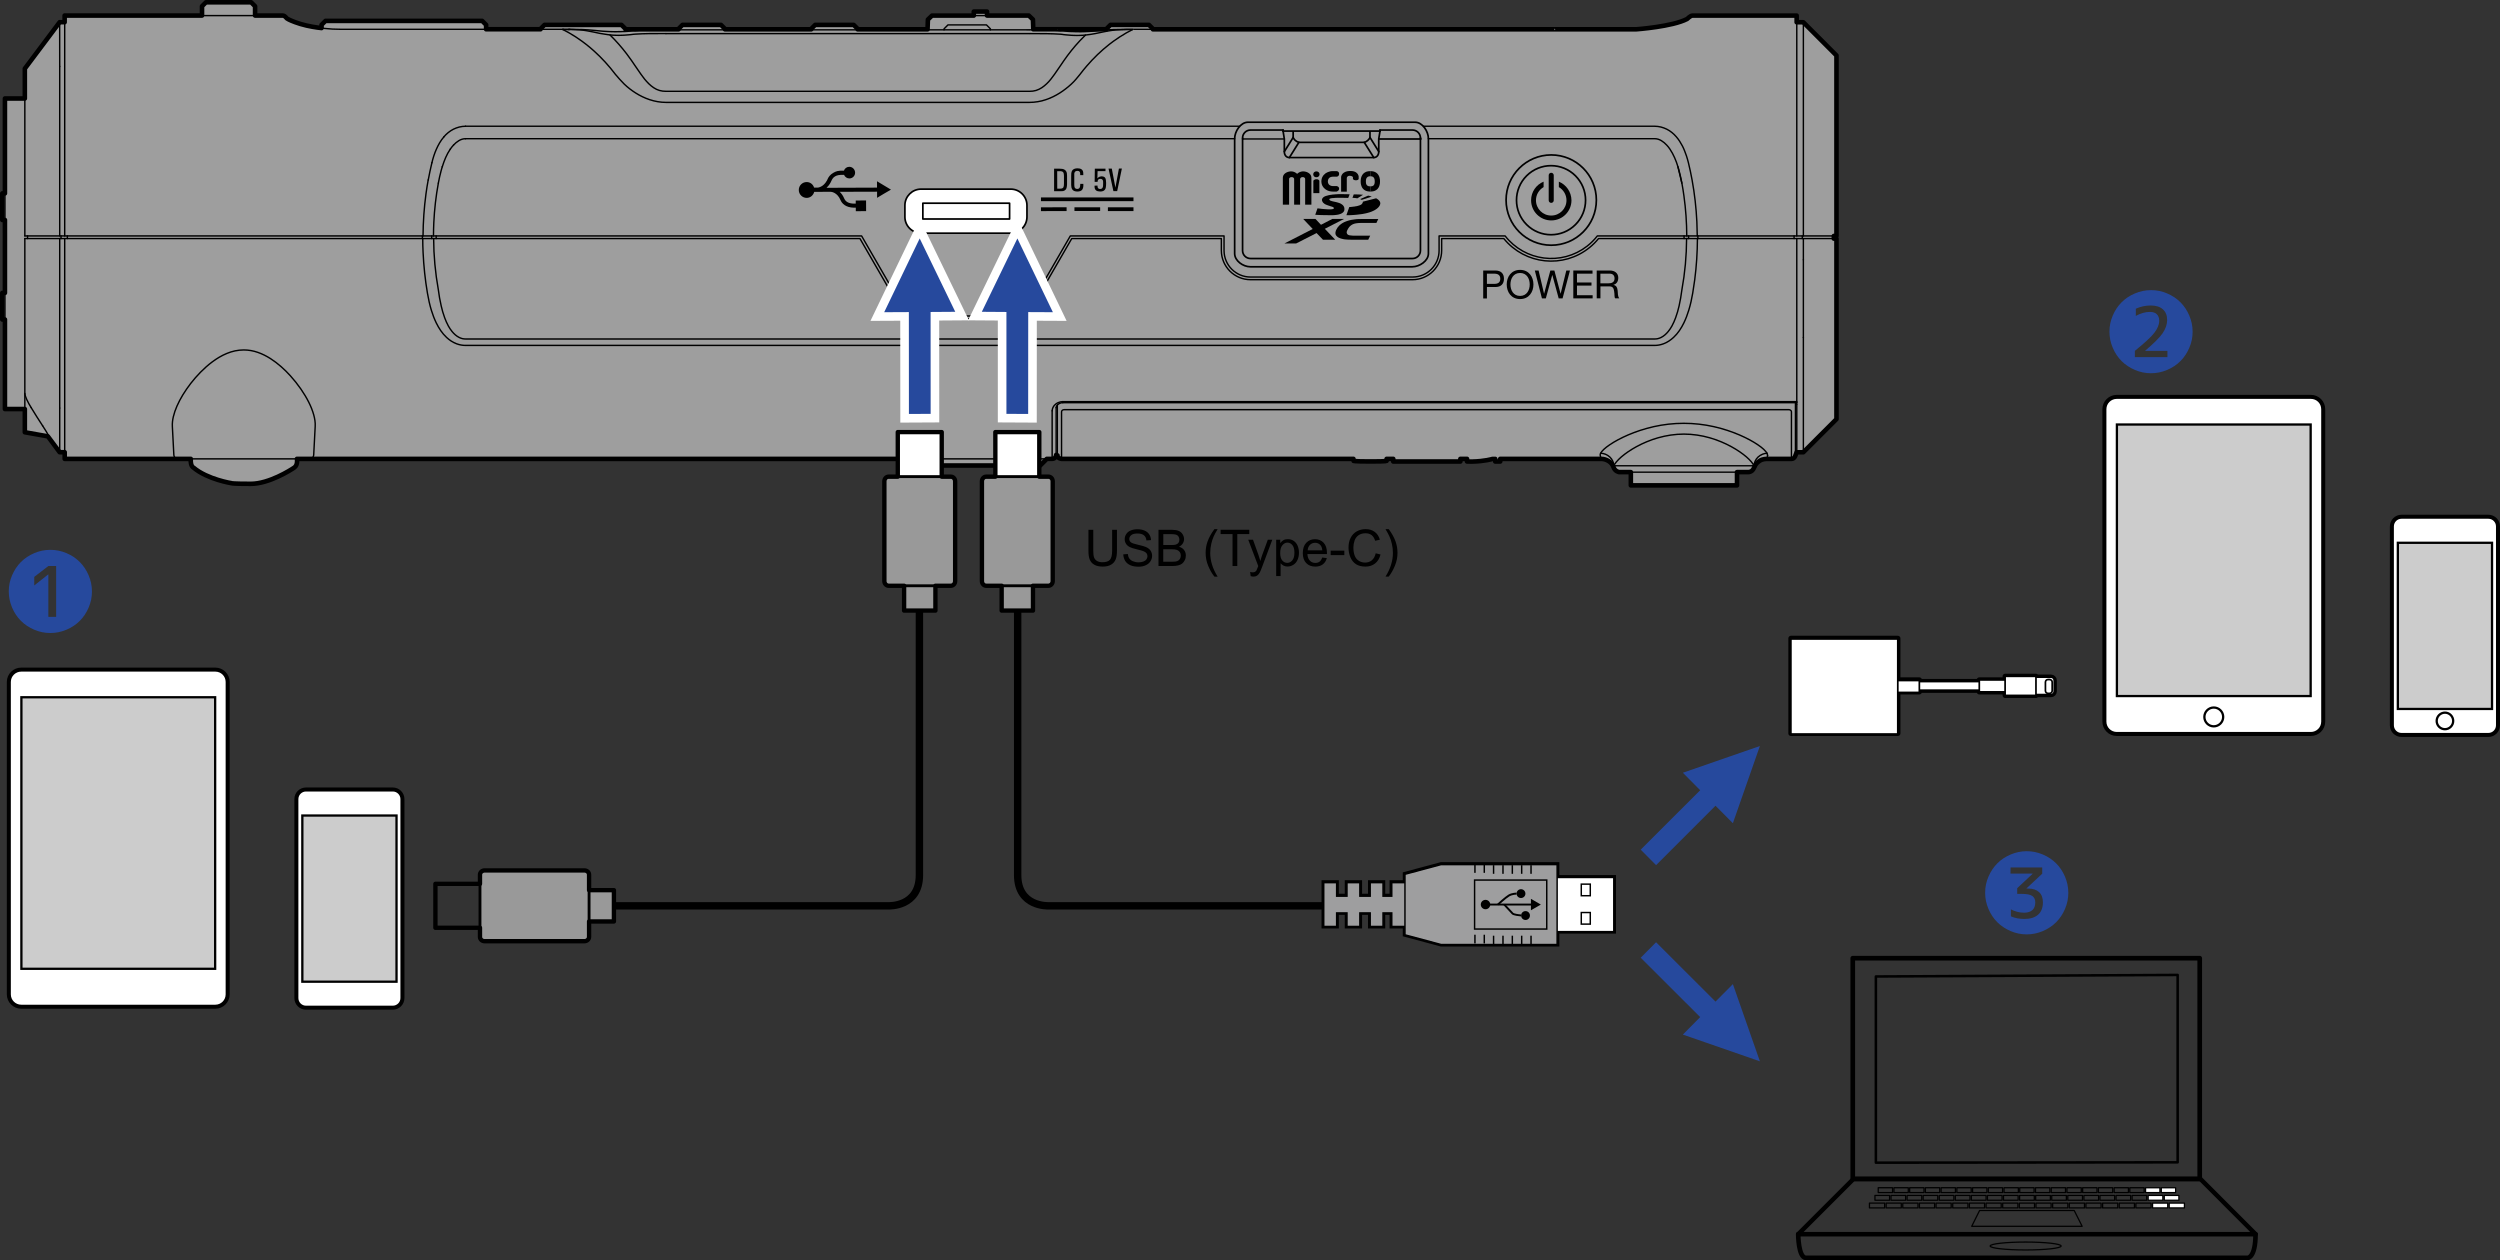 <?xml version="1.0" encoding="utf-8"?>
<!-- Generator: Adobe Illustrator 26.5.3, SVG Export Plug-In . SVG Version: 6.00 Build 0)  -->
<svg version="1.1" xmlns="http://www.w3.org/2000/svg" xmlns:xlink="http://www.w3.org/1999/xlink" x="0px" y="0px"
	 width="435.85px" height="219.7px" viewBox="0 0 435.85 219.7" style="enable-background:new 0 0 435.85 219.7;"
	 xml:space="preserve">
<rect x="0" y="0" width="435.85" height="219.7" fill="#333333" stroke="none"/>
<style type="text/css">
	.st0{fill:#9E9E9E;stroke:#000000;stroke-width:0.8;stroke-linecap:round;stroke-linejoin:round;stroke-miterlimit:10;}
	.st1{fill:none;stroke:#000000;stroke-width:0.3;stroke-linecap:round;stroke-linejoin:round;stroke-miterlimit:10;}
	.st2{fill:none;stroke:#000000;stroke-width:0.25;stroke-linecap:round;stroke-linejoin:round;stroke-miterlimit:10;}
	.st3{fill:none;stroke:#666666;stroke-width:0.25;stroke-linecap:round;stroke-linejoin:round;stroke-miterlimit:10;}
	.st4{fill:none;stroke:#666666;stroke-width:0.2;stroke-linecap:round;stroke-linejoin:round;stroke-miterlimit:10;}
	.st5{fill:none;stroke:#000000;stroke-width:0.2;stroke-linecap:round;stroke-linejoin:round;stroke-miterlimit:10;}
	.st6{fill:#FFFFFF;stroke:#000000;stroke-width:0.3;stroke-linecap:round;stroke-linejoin:round;stroke-miterlimit:10;}
	.st7{fill:none;stroke:#000000;stroke-width:0.446;stroke-linecap:round;stroke-linejoin:round;}
	.st8{fill:none;stroke:#000000;stroke-width:0.813;stroke-linecap:round;stroke-linejoin:round;}
	.st9{fill:none;stroke:#000000;stroke-width:0.78;stroke-linecap:round;stroke-linejoin:round;}
	.st10{fill:none;stroke:#000000;stroke-width:0.223;stroke-linecap:round;stroke-linejoin:round;}
	.st11{fill:#FFFFFF;}
	.st12{fill:none;stroke:#000000;stroke-width:0.9;stroke-linejoin:round;}
	.st13{fill:none;stroke:#000000;stroke-width:0.3;}
	.st14{fill:#FFFFFF;stroke:#000000;stroke-width:0.7;stroke-miterlimit:10;}
	.st15{fill:#CCCCCC;stroke:#000000;stroke-width:0.4;stroke-miterlimit:10;}
	.st16{fill:#FFFFFF;stroke:#000000;stroke-width:0.4;stroke-miterlimit:10;}
	.st17{fill:none;stroke:#000000;stroke-width:0.7;}
	.st18{fill:none;stroke:#000000;stroke-width:0.4;}
	.st19{fill:#26499D;}
	.st20{fill:none;stroke:#000000;stroke-width:1.294;stroke-linejoin:round;stroke-miterlimit:17;}
	.st21{fill:none;stroke:#000000;stroke-width:0.767;}
	.st22{fill:#9E9E9F;}
	.st23{fill:none;stroke:#000000;stroke-width:0.256;}
	.st24{fill:none;stroke:#000000;stroke-width:0.334;}
	.st25{fill:none;}
	.st26{fill:none;stroke:#000000;stroke-width:0.3;stroke-linejoin:round;}
	.st27{fill:#999999;stroke:#000000;stroke-width:0.3;stroke-linejoin:round;}
	.st28{fill:#999999;stroke:#000000;stroke-width:0.5;stroke-linejoin:round;}
	.st29{fill:none;stroke:#000000;stroke-width:0.76;stroke-linejoin:round;}
	.st30{enable-background:new    ;}
	.st31{fill:#666666;stroke:#FFFFFF;stroke-width:3;stroke-miterlimit:10;}
</style>
<g id="レイヤー_1">
	<g>
		<path class="st0" d="M184.13,79.31c0,0-0.04,0.69-0.7,0.69s-0.93,0-0.93,0l-1.16,1.16h-20.83L159.37,80H51.77
			c0,0,0.2,1.05-0.47,1.52c-0.67,0.46-4.42,2.83-7.57,2.83s-3.31-0.1-3.31-0.1s-4.23-0.65-6.69-2.73c0,0-0.55-0.18-0.47-1.52H11.28
			v-1.16H10.4l-2.06-2.77l-4.01-0.71v-4.05H0.86V55.7H0.4v-4.63h0.46V38.35H0.4v-4.63h0.46V17.17h3.47v-5.21l6.07-8.09h0.87V2.71
			h23.95V1.09l0.69-0.69h7.87l0.69,0.69v1.62h4.82c0,0,0.25-0.01,0.5,0.26S50,3.24,50.36,3.41c0.36,0.18,1.57,0.71,3.09,1.05
			c1.52,0.34,2.61,0.43,2.61,0.43V4.33l0.69-0.69h27.31l0.69,0.69v0.77h9.49V5.03l0.69-0.69h13.42l0.69,0.69v0.08h9.26V5.03
			l0.69-0.69h6.71l0.69,0.69v0.08h15.04V5.03l0.69-0.69h6.71l0.69,0.69v0.08h12.19l0.06-1.7l0.72-0.69h7.28V2.02h2.31v0.69h7.28
			l0.72,0.69l0.06,1.7h12.77V5.03l0.69-0.69h6.71l0.69,0.69v0.08h84.25c0,0,6.3-0.45,8.88-1.8c0,0,0.58-0.59,0.93-0.59
			c0.35,0,18.17,0,18.17,0v1.16h1.16l5.78,5.79v31.47h-0.46v0.46h0.46v31.47l-5.78,5.78h-1.16l-0.23,0.59c0,0-0.15,0.57-0.69,0.57
			S308,80,308,80s-0.69,0-1.17,0.31c-0.4,0.26-0.74,0.54-0.96,1.09c-0.22,0.55-0.54,0.91-1.15,0.91c-0.74,0-1.89,0-1.89,0v2.31
			h-18.51v-2.31h-2.03c0,0-0.74-0.09-1.01-0.91c-0.25-0.78-1.18-1.4-2.13-1.4c-0.77,0-17.6,0-17.6,0v0.46h-0.87l0-0.45l-0.47,0
			c0,0-1.36,0.42-3.58,0.46l-0.87-0.01V80h-1.16v0.46H242.9V80h-1.16v0.34c0,0,0.34,0.11-2.78,0.11c-3.12,0-3-0.11-3-0.11V80h-50.91
			c0,0-0.69-0.07-0.69-0.6L184.13,79.31z"/>
		<path class="st1" d="M217.99,46.51h28.23c1.28,0,2.81-1.04,2.81-2.31V24.18c0-1.28-1.04-2.87-2.31-2.87h-0.5h-28.66
			c-1.28,0-2.31,1.6-2.31,2.87V44.2C215.25,45.47,216.71,46.51,217.99,46.51z"/>
		<g id="LINE_00000121958574596440624560000007781152515371014547_">
			<line class="st2" x1="0.86" y1="33.72" x2="0.86" y2="55.72"/>
		</g>
		<g id="LINE_00000018224955560554699420000005637568629089117584_">
			<line class="st2" x1="4.33" y1="17.32" x2="4.33" y2="41.13"/>
		</g>
		<g id="LINE_00000144300799047568988290000014569648074588816261_">
			<line class="st2" x1="4.8" y1="41.59" x2="4.8" y2="41.13"/>
		</g>
		<g id="LINE_00000057133033705489946090000008203438119459229369_">
			<line class="st2" x1="10.4" y1="3.87" x2="10.41" y2="11.58"/>
		</g>
		<g id="LINE_00000029013386394013075300000002668715681603033985_">
			<line class="st2" x1="10.41" y1="11.58" x2="10.41" y2="41.13"/>
		</g>
		<g id="LINE_00000045591936369283106380000002059953089837923456_">
			<line class="st2" x1="10.64" y1="41.59" x2="10.64" y2="41.13"/>
		</g>
		<g id="LINE_00000077303198709777671490000010290691211255199400_">
			<line class="st2" x1="11.28" y1="2.72" x2="11.28" y2="41.13"/>
		</g>
		<g id="LINE_00000054971620368474844330000016224908762175688361_">
			<line class="st2" x1="11.74" y1="41.59" x2="11.74" y2="41.13"/>
		</g>
		<g id="LINE_00000074419875775764240120000007121577820939252404_">
			<line class="st2" x1="314.4" y1="3.87" x2="320.19" y2="9.66"/>
		</g>
		<g id="LINE_00000144325373241363408440000001947604689940741051_">
			<line class="st1" x1="240.38" y1="26.43" x2="238.84" y2="23.96"/>
		</g>
		<g id="LINE_00000123434947384323262510000006671474356021025965_">
			<line class="st2" x1="73.64" y1="41.13" x2="73.64" y2="41.59"/>
		</g>
		<g id="LINE_00000145745546226794076440000017874945492296980158_">
			<line class="st2" x1="75.26" y1="41.13" x2="75.26" y2="41.59"/>
		</g>
		<g id="LINE_00000013171435689600298530000009612563184376264332_">
			<line class="st2" x1="76.04" y1="41.59" x2="76.04" y2="41.13"/>
		</g>
		<g id="LINE_00000014600743747609645510000006511137411348433064_">
			<line class="st1" x1="237.84" y1="24.81" x2="239.5" y2="27.47"/>
		</g>
		<g id="LINE_00000073701530351251225650000000613041809404502700_">
			<line class="st3" x1="98.14" y1="5.11" x2="98.14" y2="5.15"/>
		</g>
		<g id="LINE_00000182519346637198341030000011277213177816541337_">
			<line class="st3" x1="98.14" y1="5.11" x2="98.14" y2="5.15"/>
		</g>
		<g id="LINE_00000075123078299466745320000013506874322242137015_">
			<line class="st2" x1="111.22" y1="5.31" x2="111.22" y2="5.31"/>
		</g>
		<g id="LINE_00000087393859367397536360000005378430399578028425_">
			<line class="st4" x1="179.53" y1="5.2" x2="179.46" y2="5.2"/>
		</g>
		<g id="LINE_00000071544236368360740570000014686194960551162814_">
			<line class="st4" x1="179.46" y1="5.2" x2="179.02" y2="5.2"/>
		</g>
		<g id="LINE_00000086679225594860789250000008208825202168166071_">
			<line class="st2" x1="35.21" y1="2.72" x2="44.48" y2="2.72"/>
		</g>
		<g id="LINE_00000150088925302595006810000002051728507739028657_">
			<line class="st2" x1="295.08" y1="2.72" x2="313.25" y2="2.72"/>
		</g>
		<g id="LINE_00000103229927372704812860000006045416797507503781_">
			<line class="st2" x1="313.25" y1="3.87" x2="314.4" y2="3.87"/>
		</g>
		<g id="LWPOLYLINE_00000043441050378120632020000015301545265127674271_">
			<polyline class="st2" points="56.05,4.91 57.96,5.07 59.47,5.11 69.32,5.11 69.32,5.11 98.14,5.11 			"/>
		</g>
		<g id="LINE_00000123443579158431615490000018282903244023599771_">
			<line class="st3" x1="184.37" y1="5.31" x2="184.37" y2="5.31"/>
		</g>
		<g id="LWPOLYLINE_00000083075456542073611780000016855818735694405533_">
			<polyline class="st2" points="99.21,5.11 100.2,5.13 101.5,5.15 102.57,5.21 103.85,5.32 105.07,5.44 105.92,5.49 106.57,5.52 
				107.08,5.53 107.5,5.53 107.84,5.52 108.13,5.52 108.39,5.51 108.62,5.5 108.83,5.5 109.03,5.49 109.21,5.48 109.36,5.47 
				109.48,5.46 109.6,5.45 109.71,5.43 109.81,5.42 109.91,5.41 110.01,5.39 110.12,5.37 110.23,5.36 110.36,5.35 110.51,5.35 
				110.64,5.36 110.74,5.36 110.78,5.36 110.77,5.36 110.85,5.35 111.22,5.31 112.02,5.26 113.42,5.21 115,5.19 116.07,5.2 
				116.14,5.2 116.14,5.2 116.58,5.2 179.02,5.2 179.53,5.2 180.6,5.19 182.18,5.21 183.58,5.26 184.37,5.31 184.75,5.35 
				184.82,5.36 184.82,5.36 184.86,5.36 184.95,5.36 185.09,5.35 185.23,5.35 185.37,5.36 185.48,5.37 185.59,5.39 185.69,5.41 
				185.79,5.42 185.89,5.43 186,5.45 186.11,5.46 186.24,5.47 186.39,5.48 186.57,5.49 186.77,5.5 186.98,5.5 187.21,5.51 
				187.47,5.52 187.76,5.52 188.1,5.53 188.52,5.53 189.03,5.52 189.68,5.49 190.53,5.44 191.75,5.32 193.03,5.21 194.1,5.15 
				195.4,5.13 196.39,5.11 196.72,5.11 197.27,5.11 197.45,5.11 197.45,5.11 206.81,5.11 			"/>
		</g>
		<g id="LINE_00000085973491272443559740000016636921583468792487_">
			<line class="st2" x1="216.09" y1="22.01" x2="81.16" y2="22.01"/>
		</g>
		<g id="LINE_00000005950974292511348950000010071163226447679881_">
			<line class="st2" x1="81.16" y1="24.18" x2="215.25" y2="24.18"/>
		</g>
		<g id="LINE_00000171697532748266207630000017277522354773152654_">
			<line class="st1" x1="247.65" y1="24.23" x2="240.38" y2="24.23"/>
		</g>
		<g id="LINE_00000106855976852535754460000003310385899359712959_">
			<line class="st2" x1="223.91" y1="24.23" x2="216.64" y2="24.23"/>
		</g>
		<g id="LINE_00000085238235817170200990000001540893348607090561_">
			<polyline class="st2" points="172.67,5.2 172.67,5.03 171.98,4.34 165.27,4.34 164.58,5.03 164.58,5.2 			"/>
		</g>
		<g id="LINE_00000161601625991705650340000017006347387350105246_">
			<line class="st2" x1="294.33" y1="3.22" x2="294.05" y2="3.35"/>
		</g>
		<g id="LINE_00000142151095516042045160000017414003158574368667_">
			<line class="st3" x1="197.45" y1="5.11" x2="197.45" y2="5.15"/>
		</g>
		<g id="LINE_00000018934404039548172530000014802132768305177775_">
			<line class="st1" x1="225.45" y1="23.96" x2="223.91" y2="26.43"/>
		</g>
		<g id="LINE_00000007418906192773872930000007405871974336779449_">
			<line class="st2" x1="216.64" y1="24.05" x2="216.64" y2="24.23"/>
		</g>
		<g id="LINE_00000148619383316143082440000010817761663914875793_">
			<line class="st1" x1="224.79" y1="27.47" x2="226.45" y2="24.81"/>
		</g>
		<g id="LINE_00000154420786526544388620000006536365557122493871_">
			<line class="st2" x1="294.33" y1="3.22" x2="294.58" y2="2.93"/>
		</g>
		<g id="LINE_00000072248365453820405810000005191066614428977558_">
			<line class="st1" x1="247.65" y1="24.23" x2="247.65" y2="24.05"/>
		</g>
		<g id="LINE_00000143593151570603668770000004512055727814938545_">
			<line class="st4" x1="271.04" y1="5.11" x2="271.04" y2="5.15"/>
		</g>
		<g id="LINE_00000100367528090294329550000012449590102848433080_">
			<line class="st2" x1="293.6" y1="41.13" x2="293.6" y2="41.59"/>
		</g>
		<g id="LINE_00000042729672609867632740000000345107142854604428_">
			<line class="st2" x1="294.39" y1="41.13" x2="294.39" y2="41.59"/>
		</g>
		<g id="LINE_00000109014294648453057700000016891196855484440251_">
			<line class="st2" x1="296.01" y1="41.13" x2="296.01" y2="41.59"/>
		</g>
		<g id="LINE_00000093147036874558117200000012145737231541098886_">
			<line class="st2" x1="312.78" y1="41.59" x2="312.78" y2="41.13"/>
		</g>
		<g id="LINE_00000139988743607763354260000011841640007596779963_">
			<line class="st2" x1="313.25" y1="41.13" x2="313.25" y2="2.72"/>
		</g>
		<g id="LINE_00000093858433143761897800000007409637159762799807_">
			<line class="st2" x1="314.21" y1="41.59" x2="314.21" y2="41.13"/>
		</g>
		<g id="LINE_00000016058370479735516340000013072814410379338162_">
			<line class="st2" x1="314.4" y1="41.13" x2="314.4" y2="3.87"/>
		</g>
		<g id="LINE_00000036240541880954869130000010853319759204699038_">
			<line class="st2" x1="319.73" y1="41.59" x2="319.73" y2="41.13"/>
		</g>
		<g id="LINE_00000090986184174750119060000008115486163744000899_">
			<line class="st2" x1="320.19" y1="41.13" x2="320.19" y2="9.66"/>
		</g>
		<g id="ARC_00000138544821674905351550000012578332932421280386_">
			<path class="st3" d="M116.13,5.86c-0.03,0-0.05,0-0.08,0"/>
		</g>
		<g id="ARC_00000137854114684502574380000002674980387211799431_">
			<path class="st2" d="M295.08,2.72c-0.19,0-0.37,0.08-0.5,0.21"/>
		</g>
		<g id="ARC_00000053518046296543517400000017177838095260008366_">
			<path class="st4" d="M179.55,5.85c-0.03,0-0.05,0-0.08,0"/>
		</g>
		<g id="ARC_00000128475326282972249690000002904831619911935913_">
			<line class="st2" x1="216.64" y1="24.23" x2="216.64" y2="24.24"/>
		</g>
		<g id="ARC_00000139276197055763823210000013439280407106808198_">
			<line class="st1" x1="247.65" y1="24.24" x2="247.65" y2="24.23"/>
		</g>
		<g id="ARC_00000078738801866707741250000004704401087005716872_">
			<path class="st2" d="M75.3,28.37c-0.24,1-0.46,2-0.64,3.01"/>
		</g>
		<g id="ARC_00000065752720997415528420000015883338662666815415_">
			<path class="st2" d="M99.21,5.16c-0.35-0.01-0.71-0.01-1.06-0.01"/>
		</g>
		<g id="CIRCLE_00000116200442144439788920000005222556510364718250_">
			<path class="st1" d="M270.44,42.75c4.35,0,7.87-3.52,7.87-7.87c0-4.35-3.52-7.87-7.87-7.87c-4.34,0-7.87,3.52-7.87,7.87
				C262.57,39.22,266.09,42.75,270.44,42.75z"/>
		</g>
		<g id="CIRCLE_00000020375401534563694340000005452371361445902466_">
			
				<ellipse transform="matrix(0.707 -0.707 0.707 0.707 54.547 201.445)" class="st1" cx="270.44" cy="34.88" rx="6.02" ry="6.02"/>
		</g>
		<g id="ARC_00000007421519820138867150000004720023514374164118_">
			<path class="st2" d="M320.19,41.13h-41.71c-0.52,0.67-1.12,1.27-1.79,1.79c-4.44,3.45-10.84,2.65-14.29-1.79h-11.51v2.54
				c0,2.56-2.07,4.63-4.63,4.63h-28.23c-2.56,0-4.63-2.07-4.63-4.63v-2.54h-26.8l-7.52,13.03c-0.33,0.57-0.94,0.93-1.6,0.93h-18.15
				c-0.66,0-1.27-0.35-1.6-0.93l-7.52-13.03H4.33"/>
		</g>
		<g id="ARC_00000183970675732876785850000004246871207230636222_">
			<path class="st1" d="M223.69,22.67h-5.67c-0.77,0-1.39,0.62-1.39,1.39v0.18v19.44c0,0.77,0.62,1.39,1.39,1.39h28.23
				c0.77,0,1.39-0.62,1.39-1.39V24.24v-0.18c0-0.77-0.62-1.39-1.39-1.39h-5.67"/>
		</g>
		<g id="SPLINE_00000181062988810083832540000000011962837165271207_">
			<path class="st1" d="M238.84,22.85v1.12c-0.04,0.1-0.09,0.19-0.16,0.27c-0.07,0.09-0.15,0.17-0.23,0.25
				c-0.09,0.08-0.19,0.14-0.29,0.2c-0.1,0.06-0.21,0.1-0.32,0.13h-11.39c-0.11-0.03-0.22-0.08-0.32-0.13
				c-0.1-0.06-0.2-0.12-0.29-0.2c-0.09-0.07-0.17-0.16-0.23-0.25c-0.06-0.08-0.12-0.17-0.16-0.27v-1.12h-1.75h16.9"/>
		</g>
		<g id="SPLINE_00000100378638435239536770000002036353917027732098_">
			<path class="st2" d="M292.53,29.07c0.07,0.24,0.14,0.47,0.2,0.71c0.19,0.71,0.35,1.43,0.48,2.15"/>
		</g>
		<g id="SPLINE_00000101817609188630167330000007336881000473252751_">
			<path class="st2" d="M76.42,31.93c0.13-0.72,0.29-1.44,0.48-2.15c0.06-0.24,0.13-0.47,0.2-0.71"/>
		</g>
		<g id="SPLINE_00000151505182019714069830000010810514408229155508_">
			<path class="st2" d="M77.11,29.07c0.17-0.55,0.36-1.09,0.59-1.61c0.22-0.5,0.48-0.99,0.79-1.44"/>
		</g>
		<g id="SPLINE_00000003807661380147209960000014692202017929208246_">
			<path class="st2" d="M78.49,26.02c0.17-0.26,0.37-0.5,0.58-0.73"/>
		</g>
		<g id="SPLINE_00000160166420256040793620000005531029850561909895_">
			<path class="st2" d="M79.07,25.29c0.27-0.29,0.58-0.56,0.93-0.77c0.18-0.1,0.36-0.19,0.56-0.25c0.2-0.06,0.4-0.09,0.61-0.09"/>
		</g>
		<g id="SPLINE_00000147932279101269687430000015367676967463983035_">
			<path class="st2" d="M116.13,5.86c0.15,0,0.3,0,0.45,0h62.44c0.15,0,0.3,0,0.45,0l0.08,0c0.97-0.01,1.94-0.01,2.91,0.01
				c0.8,0.01,1.59,0.04,2.39,0.09c0.04,0,0.08,0.01,0.12,0.01c0.11,0.01,0.22,0.02,0.33,0.04c0.01,0.01,0.02,0.01,0.03,0.01
				c0.01,0,0.02,0,0.03,0c0.02,0,0.04,0.01,0.06,0.01c0.02,0,0.04,0.01,0.06,0.01c0.02,0,0.04,0,0.06,0c0.02,0,0.04,0,0.06,0.01
				c0.02,0,0.04,0.01,0.06,0.01c0.04,0.01,0.08,0.01,0.12,0.01c0.04,0,0.08,0.01,0.12,0.01c0.04,0,0.08,0.01,0.12,0.01
				c0.08,0.01,0.16,0.02,0.25,0.02c0.08,0.01,0.16,0.01,0.25,0.02c0.08,0.01,0.17,0.01,0.25,0.02c0.17,0.01,0.33,0.02,0.49,0.02
				c0.16,0,0.33,0.01,0.49,0.01c0.16,0,0.33,0,0.49-0.01c0.16,0,0.33-0.01,0.49-0.02c0.16-0.01,0.33-0.02,0.49-0.04
				c0.29-0.03,0.58-0.06,0.87-0.11c0.31-0.04,0.62-0.1,0.93-0.16l0,0c0.39-0.08,0.79-0.17,1.18-0.25c0.19-0.04,0.37-0.07,0.56-0.11
				c0.18-0.03,0.36-0.07,0.54-0.1c0.2-0.03,0.39-0.07,0.59-0.09c0.24-0.03,0.48-0.05,0.71-0.07c0.28-0.02,0.56-0.03,0.85-0.04
				c0.31-0.01,0.61-0.02,0.92-0.03v0c0.35-0.01,0.71-0.01,1.06-0.01"/>
		</g>
		<g id="SPLINE_00000160160572478285067710000011208400998175358136_">
			<path class="st2" d="M81.16,22.01c-0.37,0-0.74,0.05-1.1,0.14c-0.35,0.09-0.69,0.22-1.02,0.38c-0.32,0.16-0.61,0.36-0.89,0.58
				c-0.27,0.22-0.52,0.46-0.75,0.73"/>
		</g>
		<g id="SPLINE_00000062187944618367537590000016577409029033430416_">
			<path class="st2" d="M77.41,23.84c-0.29,0.33-0.55,0.69-0.77,1.07c-0.21,0.36-0.4,0.73-0.57,1.12c-0.33,0.75-0.58,1.54-0.77,2.34
				"/>
		</g>
		<g id="SPLINE_00000074416020879290683670000000569333831400496275_">
			<path class="st2" d="M74.65,31.38c-0.15,0.79-0.27,1.59-0.38,2.38c-0.33,2.44-0.5,4.9-0.52,7.36"/>
		</g>
		<g id="LINE_00000175300084768797812200000015856301978718589874_">
			<line class="st2" x1="99.21" y1="5.11" x2="99.21" y2="5.16"/>
		</g>
		<g id="SPLINE_00000083085104180551215970000010205039270976245658_">
			<path class="st2" d="M248.19,22.01h40.29c0.37,0,0.74,0.05,1.1,0.14c0.35,0.09,0.69,0.22,1.02,0.38
				c0.32,0.16,0.61,0.36,0.89,0.58c0.27,0.22,0.52,0.46,0.75,0.73c0.22,0.25,0.42,0.52,0.6,0.8c0.17,0.27,0.33,0.54,0.48,0.83
				c0.14,0.28,0.27,0.56,0.38,0.85c0.12,0.29,0.22,0.58,0.32,0.87c0.13,0.39,0.24,0.79,0.34,1.19c0.24,1,0.46,2,0.64,3.01l0,0
				c0.44,2.4,0.71,4.83,0.83,7.27c0.04,0.82,0.06,1.65,0.07,2.47"/>
		</g>
		<g id="SPLINE_00000019643020082620143860000017890480300401126810_">
			<path class="st2" d="M106.36,6.11c1.04,1.01,2,2.11,2.88,3.26c0.3,0.4,0.6,0.8,0.88,1.21c0.17,0.25,0.34,0.5,0.51,0.75
				c0.18,0.27,0.37,0.53,0.55,0.8c0.19,0.28,0.38,0.56,0.58,0.84c0.2,0.29,0.41,0.57,0.63,0.84c0.23,0.28,0.47,0.54,0.72,0.79
				c0.26,0.25,0.54,0.49,0.85,0.69c0.31,0.21,0.65,0.38,1.01,0.48c0.37,0.11,0.75,0.15,1.13,0.15h63.39c0.38,0,0.77-0.04,1.13-0.15
				c0.36-0.11,0.7-0.28,1.01-0.48c0.3-0.2,0.59-0.44,0.85-0.69c0.26-0.25,0.5-0.51,0.72-0.79c0.22-0.27,0.43-0.55,0.63-0.84
				c0.2-0.28,0.39-0.56,0.58-0.84c0.18-0.27,0.36-0.54,0.55-0.8c0.17-0.25,0.34-0.5,0.51-0.75c0.84-1.21,1.76-2.37,2.77-3.45
				c0.32-0.35,0.66-0.69,1-1.02"/>
		</g>
		<g id="SPLINE_00000018235205518636597390000011056393846995105458_">
			<path class="st2" d="M98.14,5.15c0.36,0.18,0.71,0.37,1.06,0.57c0.77,0.44,1.52,0.92,2.24,1.45c0.25,0.18,0.49,0.36,0.73,0.55
				c0.47,0.37,0.93,0.75,1.37,1.15c1.37,1.23,2.63,2.61,3.74,4.08c0.5,0.58,1,1.18,1.55,1.71c0.61,0.59,1.28,1.1,1.99,1.55
				c0.38,0.24,0.77,0.46,1.17,0.65c0.42,0.2,0.84,0.38,1.28,0.52c0.91,0.3,1.87,0.47,2.82,0.47h63.39c0.24,0,0.48-0.01,0.72-0.03
				c0.24-0.02,0.48-0.05,0.72-0.09c0.24-0.04,0.47-0.09,0.7-0.14c0.23-0.06,0.46-0.12,0.68-0.2c0.44-0.15,0.87-0.32,1.28-0.52
				c0.4-0.19,0.79-0.41,1.17-0.65c0.36-0.23,0.72-0.48,1.05-0.74c0.33-0.25,0.64-0.52,0.95-0.8c0.15-0.14,0.29-0.28,0.43-0.42
				c0.14-0.14,0.27-0.28,0.39-0.43c0.25-0.28,0.48-0.58,0.72-0.87c0.38-0.5,0.77-0.99,1.18-1.46c1.19-1.38,2.5-2.65,3.93-3.77
				c0.24-0.19,0.48-0.37,0.73-0.55c0.72-0.52,1.47-1.01,2.24-1.45c0.35-0.2,0.7-0.39,1.06-0.57"/>
		</g>
		<g id="SPLINE_00000114761502298532952790000016286050929762280614_">
			<path class="st2" d="M116.05,5.85c-0.97-0.01-1.94-0.01-2.91,0.01c-0.8,0.01-1.59,0.04-2.39,0.09c-0.11,0.01-0.23,0.02-0.34,0.03
				c-0.04,0-0.07,0.01-0.11,0.01c-0.01,0.01-0.02,0.01-0.03,0.01c-0.01,0-0.02,0-0.03,0c-0.02,0-0.04,0.01-0.06,0.01
				c-0.02,0-0.04,0.01-0.06,0.01c-0.02,0-0.04,0-0.06,0c-0.04,0-0.08,0.01-0.12,0.02c-0.04,0.01-0.08,0.01-0.12,0.01
				c-0.04,0-0.08,0.01-0.12,0.01c-0.04,0-0.08,0.01-0.12,0.01c-0.08,0.01-0.16,0.02-0.25,0.02c-0.08,0.01-0.16,0.01-0.25,0.02
				c-0.08,0.01-0.17,0.01-0.25,0.02c-0.16,0.01-0.33,0.02-0.49,0.02c-0.16,0-0.33,0.01-0.49,0.01c-0.16,0-0.33,0-0.49-0.01
				c-0.16,0-0.33-0.01-0.49-0.02c-0.16-0.01-0.33-0.02-0.49-0.04c-0.14-0.01-0.28-0.03-0.42-0.05c-0.46-0.06-0.92-0.13-1.38-0.22
				c-0.39-0.1-0.79-0.18-1.18-0.25c-0.37-0.07-0.74-0.15-1.1-0.21c-0.2-0.03-0.39-0.06-0.59-0.09c-0.24-0.03-0.48-0.05-0.71-0.07
				c-0.28-0.02-0.56-0.03-0.85-0.04c-0.31-0.01-0.61-0.02-0.92-0.03V5.11l-0.33,0l-0.55,0l-0.18,0"/>
		</g>
		<g id="SPLINE_00000122718202595769748720000000917358471082156161_">
			<path class="st2" d="M75.57,41.13c0-0.78,0.03-1.56,0.06-2.33c0.11-2.3,0.37-4.6,0.79-6.86"/>
		</g>
		<g id="SPLINE_00000019653256847134233540000001571247234400460726_">
			<path class="st2" d="M294.07,41.13c-0.01-2.32-0.17-4.65-0.49-6.95c-0.1-0.75-0.22-1.5-0.36-2.25l-0.69-2.86
				c-0.16-0.54-0.35-1.06-0.58-1.58c-0.23-0.51-0.49-1.01-0.8-1.47c-0.17-0.26-0.37-0.51-0.58-0.73c-0.27-0.29-0.58-0.56-0.93-0.77
				c-0.18-0.1-0.36-0.19-0.56-0.25c-0.2-0.06-0.4-0.09-0.61-0.09h-39.45"/>
		</g>
		<g id="ELLIPSE_00000150792025337287693950000013285299591603575706_">
			<path class="st1" d="M223.69,22.67c-0.01,0.06-0.01,0.12,0,0.18"/>
		</g>
		<g id="ELLIPSE_00000100356243418186005190000006516929892158076550_">
			<path class="st1" d="M240.59,22.85l-0.22,1.38v2.2c0,0.62-0.35,1.04-0.88,1.04h-14.7c-0.53,0-0.88-0.42-0.88-1.04v-2.2
				l-0.22-1.38"/>
		</g>
		<g id="ELLIPSE_00000169528346019694877980000006770868722368797076_">
			<path class="st1" d="M240.59,22.85c0.01-0.06,0.01-0.12,0-0.18"/>
		</g>
		<g id="LINE_00000026158055965489154990000011568128339825224625_">
			<line class="st2" x1="33.26" y1="80.59" x2="33.26" y2="80"/>
		</g>
		<g id="LINE_00000051357858979967207300000009868927773772817328_">
			<line class="st2" x1="51.77" y1="80.59" x2="51.77" y2="80"/>
		</g>
		<g id="ARC_00000155123346099248860360000009811391051391772590_">
			<path class="st2" d="M33.73,81.52c5.23,3.84,12.34,3.84,17.57,0"/>
		</g>
		<g id="ARC_00000003807311269062765200000001626821688092238762_">
			<path class="st2" d="M33.26,80.59c0,0.37,0.18,0.71,0.47,0.93"/>
		</g>
		<g id="ARC_00000097481958164928006550000004550759654189875332_">
			<path class="st2" d="M51.3,81.52c0.3-0.22,0.47-0.56,0.47-0.93"/>
		</g>
		<g id="LINE_00000063602933566180071060000016221862941630030471_">
			<line class="st2" x1="179.37" y1="2.72" x2="162.51" y2="2.72"/>
		</g>
		<g id="LINE_00000019668955422678113980000002263115013149342395_">
			<line class="st2" x1="4.33" y1="41.59" x2="4.33" y2="75.37"/>
		</g>
		<g id="LINE_00000135660158503443566100000013932971077162045575_">
			<line class="st2" x1="10.41" y1="71.14" x2="10.41" y2="41.59"/>
		</g>
		<g id="LINE_00000054944127855640394280000000169463812345906852_">
			<line class="st2" x1="11.28" y1="41.59" x2="11.28" y2="80"/>
		</g>
		<g id="LINE_00000093861135463370428310000002033251240845727674_">
			<line class="st2" x1="10.41" y1="78.84" x2="10.41" y2="71.14"/>
		</g>
		<g id="LINE_00000111186327650475932480000008451204519620479638_">
			<line class="st2" x1="183.43" y1="80" x2="183.43" y2="71.62"/>
		</g>
		<g id="LINE_00000117667866227282682620000012671578174391067324_">
			<line class="st2" x1="185.29" y1="70.02" x2="313.25" y2="70.02"/>
		</g>
		<g id="LINE_00000062149854901228972780000016488874126813235351_">
			<line class="st2" x1="313.25" y1="70.2" x2="185.29" y2="70.2"/>
		</g>
		<g id="LINE_00000058581137011098552290000003740745987357253805_">
			<line class="st2" x1="184.13" y1="79.31" x2="184.13" y2="71.07"/>
		</g>
		<g id="LINE_00000078031645852219136040000004457926828238857917_">
			<line class="st5" x1="184.36" y1="70.58" x2="184.36" y2="79.31"/>
		</g>
		<g id="LINE_00000075120194591767995710000004247830615886839951_">
			<line class="st2" x1="314.4" y1="78.84" x2="313.25" y2="78.84"/>
		</g>
		<g id="LINE_00000006688829231054729920000001377095293431637644_">
			<line class="st2" x1="312.32" y1="80" x2="308" y2="80"/>
		</g>
		<g id="LINE_00000004523309947279218070000012182748546750397830_">
			<line class="st2" x1="183.43" y1="80" x2="33.12" y2="80"/>
		</g>
		<g id="LINE_00000000930190618934355600000013906155257852453524_">
			<line class="st2" x1="281.36" y1="81.2" x2="305.79" y2="81.2"/>
		</g>
		<g id="LINE_00000013179855423464342800000003925597850629898406_">
			<line class="st2" x1="282.43" y1="82.32" x2="304.73" y2="82.32"/>
		</g>
		<g id="LWPOLYLINE_00000006676158563419513730000001628657964433493180_">
			<polyline class="st2" points="185.29,70.2 184.99,70.23 184.64,70.37 184.37,70.57 184.2,70.79 184.13,71.02 184.13,71.07 			"/>
		</g>
		<g id="LINE_00000138557364373231807550000011617997008956240289_">
			<line class="st2" x1="320.19" y1="73.06" x2="314.4" y2="78.84"/>
		</g>
		<g id="LINE_00000080164931673355068780000016059660459274746764_">
			<line class="st2" x1="313.02" y1="70.2" x2="313.02" y2="79.31"/>
		</g>
		<g id="LINE_00000034809908411349871200000005125245636271057048_">
			<line class="st2" x1="313.25" y1="70.2" x2="313.25" y2="41.59"/>
		</g>
		<g id="LINE_00000094586938263729456530000014741497132492042429_">
			<line class="st2" x1="313.25" y1="70.48" x2="313.25" y2="78.84"/>
		</g>
		<g id="LINE_00000155847418454795352950000001853935652958132150_">
			<line class="st2" x1="314.4" y1="78.84" x2="314.4" y2="58.83"/>
		</g>
		<g id="LINE_00000088826010892069365760000017034194688310143135_">
			<line class="st2" x1="320.19" y1="73.06" x2="320.19" y2="41.59"/>
		</g>
		<g id="LINE_00000031893506592734514010000016838024112599221407_">
			<line class="st2" x1="314.4" y1="58.83" x2="314.4" y2="45.29"/>
		</g>
		<g id="LINE_00000086651180952349035790000003333358517967936664_">
			<line class="st2" x1="314.4" y1="45.29" x2="314.4" y2="41.59"/>
		</g>
		<g id="ARC_00000121978648669935086850000007035441520324110259_">
			<path class="st2" d="M5.43,71.06c0.65,1.07,1.31,2.12,2,3.17"/>
		</g>
		<g id="ARC_00000115495371390015585580000010144744798266912896_">
			<path class="st2" d="M4.33,41.59h145.59l7.39,12.8c0.41,0.72,1.18,1.16,2,1.16h18.15c0.83,0,1.59-0.44,2-1.16l7.39-12.8h26.08
				v2.08c0,2.81,2.28,5.09,5.09,5.09h28.23c2.81,0,5.09-2.28,5.09-5.09v-2.08h10.83c3.71,4.56,10.41,5.26,14.97,1.55
				c0.57-0.46,1.09-0.98,1.55-1.55h41.49"/>
		</g>
		<g id="ARC_00000096045198845946693140000004826038904576629420_">
			<path class="st2" d="M308,80c-0.98,0-1.85,0.62-2.18,1.54"/>
		</g>
		<g id="ARC_00000049929081374865277520000001576049760342300551_">
			<path class="st2" d="M304.73,82.32c0.58,0,1.07-0.42,1.15-1"/>
		</g>
		<g id="ARC_00000020379069464223579260000018344340146408113548_">
			<path class="st2" d="M312.32,80c0.38,0,0.69-0.31,0.69-0.69"/>
		</g>
		<g id="SPLINE_00000080186678545366465780000015273646685934364338_">
			<path class="st2" d="M308.09,79.02c-0.28,0.01-0.56,0.06-0.82,0.17c-0.28,0.11-0.54,0.28-0.76,0.48
				c-0.22,0.21-0.4,0.45-0.52,0.73c-0.11,0.25-0.18,0.52-0.2,0.8"/>
		</g>
		<g id="SPLINE_00000015353173266197338830000003248250661051227043_">
			<path class="st2" d="M281.36,81.2c0.05-0.12,0.11-0.23,0.18-0.33c0.08-0.13,0.18-0.25,0.28-0.37c0.12-0.14,0.24-0.27,0.37-0.4
				c0.15-0.15,0.3-0.29,0.46-0.43c0.37-0.32,0.77-0.62,1.18-0.9c0.48-0.33,0.98-0.63,1.49-0.91c0.57-0.31,1.16-0.59,1.76-0.84
				c0.65-0.27,1.32-0.51,2-0.7c0.72-0.2,1.45-0.36,2.19-0.47c0.76-0.11,1.53-0.17,2.3-0.17c0.77,0,1.54,0.06,2.3,0.17
				c0.74,0.11,1.47,0.26,2.19,0.47c0.68,0.19,1.35,0.43,2,0.7c0.6,0.25,1.19,0.53,1.76,0.84c0.51,0.28,1.01,0.58,1.49,0.91
				c0.41,0.28,0.8,0.58,1.18,0.9c0.16,0.14,0.31,0.28,0.46,0.43c0.13,0.13,0.26,0.26,0.37,0.4c0.1,0.12,0.19,0.24,0.28,0.37
				c0.07,0.11,0.13,0.22,0.18,0.33"/>
		</g>
		<g id="SPLINE_00000059294937770045227090000002427339047482760629_">
			<path class="st2" d="M305.79,81.2c0.01,0.01,0.03,0.02,0.04,0.03c0.02,0.02,0.05,0.06,0.04,0.09"/>
		</g>
		<g id="SPLINE_00000166675568869180434290000012760677155349171109_">
			<path class="st2" d="M308,80C308,80,308,80,308,80C308,80,308,79.99,308,80c0-0.01,0.01-0.02,0.01-0.02c0-0.01,0-0.01,0.01-0.02
				c0-0.01,0.01-0.01,0.01-0.02c0-0.01,0.01-0.02,0.01-0.03c0.01-0.02,0.02-0.05,0.02-0.07c0.01-0.03,0.02-0.06,0.03-0.09
				c0.01-0.04,0.02-0.07,0.03-0.11c0.01-0.04,0.02-0.09,0.03-0.13c0.01-0.05,0.02-0.1,0.03-0.15"/>
		</g>
		<g id="SPLINE_00000080205652586598222270000017851152680760951982_">
			<path class="st2" d="M279.16,80C279.16,80,279.16,80,279.16,80C279.16,80,279.16,79.99,279.16,80c0-0.01-0.01-0.02-0.01-0.02
				c0-0.01,0-0.01-0.01-0.02c0-0.01-0.01-0.01-0.01-0.02c0-0.01-0.01-0.02-0.01-0.03c-0.01-0.02-0.02-0.05-0.02-0.07
				c-0.01-0.03-0.02-0.06-0.03-0.09c-0.01-0.04-0.02-0.07-0.03-0.11c-0.01-0.04-0.02-0.09-0.03-0.13c-0.01-0.05-0.02-0.1-0.03-0.15
				c-0.01-0.08,0-0.17,0.03-0.25c0.01-0.03,0.03-0.06,0.04-0.09c0.06-0.11,0.14-0.22,0.22-0.32c0.11-0.13,0.22-0.24,0.34-0.36
				c0.15-0.14,0.3-0.26,0.46-0.39c0.18-0.14,0.37-0.28,0.57-0.41c0.46-0.31,0.94-0.6,1.43-0.86c0.58-0.31,1.18-0.6,1.79-0.86
				c0.69-0.29,1.39-0.56,2.1-0.79c0.78-0.25,1.57-0.47,2.36-0.65c0.85-0.19,1.7-0.33,2.56-0.43c0.89-0.1,1.78-0.15,2.67-0.15
				c0.89,0,1.79,0.05,2.67,0.15c0.86,0.1,1.72,0.24,2.56,0.43c0.8,0.18,1.59,0.39,2.36,0.65c0.71,0.23,1.41,0.5,2.1,0.79
				c0.61,0.26,1.21,0.55,1.79,0.86c0.49,0.26,0.97,0.55,1.43,0.86c0.19,0.13,0.38,0.27,0.57,0.41c0.16,0.12,0.31,0.25,0.46,0.39
				c0.12,0.11,0.24,0.23,0.34,0.36c0.08,0.1,0.16,0.2,0.22,0.32c0.04,0.08,0.07,0.17,0.08,0.26c0,0.03,0,0.05,0,0.08"/>
		</g>
		<g id="SPLINE_00000029017292181404930540000018388409942215036339_">
			<path class="st2" d="M312.32,80v-8.2c0-0.05-0.01-0.09-0.03-0.14c-0.02-0.05-0.06-0.09-0.1-0.12c-0.04-0.04-0.1-0.07-0.15-0.09
				c-0.06-0.02-0.12-0.03-0.18-0.03H185.52c-0.06,0-0.13,0.01-0.18,0.03c-0.06,0.02-0.11,0.05-0.15,0.09
				c-0.04,0.03-0.07,0.07-0.09,0.12c-0.02,0.04-0.03,0.09-0.03,0.14V80"/>
		</g>
		<g id="SPLINE_00000172406287055105981300000017854054092267595675_">
			<path class="st2" d="M279.07,79.02c0.28,0.01,0.56,0.06,0.82,0.17c0.28,0.11,0.54,0.28,0.76,0.48c0.22,0.21,0.4,0.45,0.52,0.73
				c0.11,0.25,0.18,0.52,0.2,0.8"/>
		</g>
		<g id="SPLINE_00000147902514303949919580000005036280850624083124_">
			<path class="st2" d="M313.2,70.2c0.01,0.02,0.02,0.05,0.02,0.07c0.02,0.07,0.03,0.14,0.03,0.21"/>
		</g>
		<g id="SPLINE_00000129884284292634232140000010245249082647221172_">
			<path class="st2" d="M4.33,68.59c0.01,0.16,0.05,0.32,0.1,0.47c0.06,0.2,0.15,0.4,0.23,0.59c0.22,0.49,0.49,0.95,0.77,1.41"/>
		</g>
		<g id="SPLINE_00000036929709114008509280000002426117722245882752_">
			<path class="st2" d="M7.43,74.23c0.16,0.24,0.32,0.49,0.47,0.74c0.07,0.11,0.13,0.22,0.2,0.32c0.05,0.09,0.11,0.19,0.16,0.28
				c0.02,0.04,0.04,0.08,0.07,0.12c0.02,0.04,0.04,0.07,0.06,0.11c0.02,0.03,0.03,0.06,0.04,0.09c0.01,0.03,0.02,0.05,0.03,0.08
				c0.01,0.02,0.02,0.04,0.02,0.06c0,0.01,0.01,0.03,0.01,0.04c0,0.01,0,0.02,0,0.02c0,0-0.01,0.01-0.02,0.01"/>
		</g>
		<g id="SPLINE_00000014610424781048458440000014016287923709154695_">
			<path class="st2" d="M185.29,70.02c-0.28,0-0.57,0.06-0.82,0.18c-0.08,0.04-0.15,0.08-0.23,0.12c-0.04,0.02-0.08,0.05-0.11,0.07
				c-0.1,0.07-0.19,0.16-0.28,0.25c-0.03,0.03-0.05,0.06-0.08,0.09c-0.1,0.13-0.19,0.28-0.25,0.44c-0.05,0.14-0.08,0.3-0.08,0.45"/>
		</g>
		<g id="SPLINE_00000004516080145502608900000008732526467783461303_">
			<path class="st2" d="M54,80c0.37,0,0.67-0.29,0.69-0.66l0.26-5c0.04-0.67-0.07-1.35-0.25-2c-0.21-0.76-0.51-1.5-0.86-2.2
				c-0.4-0.8-0.87-1.57-1.38-2.31c-0.56-0.81-1.18-1.59-1.84-2.32c-0.5-0.55-1.03-1.08-1.59-1.57c-0.59-0.52-1.21-1-1.87-1.42
				c-0.69-0.44-1.42-0.81-2.19-1.08c-0.4-0.14-0.8-0.25-1.21-0.32c-0.42-0.07-0.84-0.11-1.26-0.11c-0.51,0-1.02,0.06-1.52,0.16
				c-0.49,0.1-0.97,0.26-1.44,0.45c-0.46,0.19-0.89,0.41-1.32,0.66c-0.41,0.24-0.81,0.51-1.2,0.8c-0.74,0.55-1.43,1.17-2.07,1.82
				c-0.61,0.62-1.18,1.28-1.71,1.96c-0.49,0.64-0.95,1.3-1.37,1.99c-0.38,0.63-0.73,1.28-1.02,1.95c-0.26,0.6-0.48,1.21-0.63,1.85
				c-0.13,0.56-0.2,1.13-0.17,1.69l0.26,5c0.02,0.37,0.32,0.66,0.69,0.66"/>
		</g>
		<g id="SPLINE_00000101803623125548649660000015684405755423597474_">
			<path class="st2" d="M75.6,41.59c0.01,3,0.29,5.98,0.82,8.93c0.12,0.95,0.28,1.89,0.5,2.82c0.16,0.69,0.35,1.38,0.6,2.05
				c0.18,0.49,0.39,0.97,0.64,1.43c0.19,0.34,0.4,0.67,0.65,0.97c0.34,0.42,0.76,0.8,1.24,1.04c0.18,0.09,0.37,0.16,0.57,0.21
				c0.18,0.04,0.36,0.06,0.55,0.06h207.32c0.18,0,0.37-0.02,0.54-0.06c0.2-0.05,0.39-0.12,0.57-0.21c0.48-0.24,0.9-0.62,1.24-1.04
				c0.25-0.3,0.46-0.63,0.65-0.97c0.25-0.46,0.46-0.94,0.64-1.43c0.25-0.67,0.44-1.36,0.6-2.05c0.21-0.93,0.37-1.87,0.49-2.82
				c0.54-2.95,0.81-5.94,0.82-8.93"/>
		</g>
		<g id="SPLINE_00000116237179876082953530000015319963225687061403_">
			<path class="st2" d="M73.7,41.59c0,0.81,0.02,1.61,0.06,2.42c0.11,2.38,0.36,4.76,0.76,7.1c0.17,1.01,0.39,2.02,0.69,3
				c0.23,0.74,0.5,1.47,0.84,2.17c0.46,0.94,1.04,1.84,1.81,2.55c0.5,0.47,1.09,0.86,1.73,1.1c0.5,0.19,1.03,0.29,1.56,0.29h207.32
				c0.53,0,1.06-0.1,1.56-0.29c0.65-0.24,1.23-0.64,1.74-1.11c0.77-0.71,1.35-1.61,1.81-2.56c0.34-0.7,0.61-1.43,0.84-2.18
				c0.3-0.98,0.52-1.98,0.69-2.99c0.13-0.77,0.25-1.55,0.35-2.33c0.31-2.38,0.46-4.79,0.47-7.19"/>
		</g>
		<g id="LINE_00000163041267088429679110000018095393960617126318_">
			<line class="st2" x1="284.32" y1="84.63" x2="302.83" y2="84.63"/>
		</g>
		<g id="LINE_00000088831682338752926090000017012167965458557089_">
			<line class="st2" x1="302.83" y1="82.32" x2="302.83" y2="84.63"/>
		</g>
		<g>
			<polygon points="238.89,32.49 238.78,32.48 238.67,32.47 238.67,32.47 238.57,32.45 238.49,32.41 238.41,32.37 238.34,32.32 
				238.28,32.26 238.24,32.19 238.2,32.11 238.17,32.03 238.15,31.94 238.14,31.84 238.13,31.7 238.13,31.63 238.13,31.56 
				238.14,31.41 238.15,31.32 238.18,31.21 238.21,31.12 238.25,31.04 238.3,30.97 238.36,30.91 238.43,30.85 238.46,30.83 
				238.5,30.81 238.55,30.79 238.59,30.77 238.69,30.75 238.69,30.75 238.8,30.73 238.9,30.73 238.9,29.83 238.83,29.84 
				238.65,29.85 238.49,29.87 238.42,29.89 238.27,29.92 238.13,29.97 238.09,30 237.96,30.06 237.85,30.14 237.74,30.22 
				237.71,30.25 237.62,30.35 237.54,30.45 237.46,30.58 237.44,30.62 237.37,30.76 237.32,30.91 237.3,30.97 237.26,31.13 
				237.26,31.17 237.23,31.35 237.23,31.39 237.22,31.58 237.22,31.62 237.22,31.65 237.23,31.85 237.23,31.88 237.25,32.06 
				237.26,32.1 237.3,32.27 237.32,32.33 237.37,32.48 237.43,32.61 237.45,32.66 237.53,32.78 237.61,32.89 237.7,32.98 
				237.73,33.01 237.84,33.1 237.95,33.17 238.08,33.24 238.13,33.26 238.27,33.31 238.42,33.35 238.49,33.36 238.65,33.38 
				238.83,33.4 238.91,33.4 238.91,32.49 			"/>
			<polygon points="240.59,31.58 240.58,31.39 240.58,31.35 240.55,31.17 240.54,31.13 240.51,30.97 240.5,30.94 240.45,30.78 
				240.43,30.75 240.37,30.62 240.35,30.57 240.27,30.45 240.19,30.34 240.1,30.25 240.07,30.22 239.96,30.13 239.85,30.06 
				239.72,29.99 239.68,29.97 239.54,29.92 239.39,29.88 239.32,29.87 239.16,29.85 238.98,29.84 238.9,29.84 238.9,30.73 
				238.91,30.73 239.02,30.73 239.12,30.75 239.21,30.77 239.3,30.8 239.37,30.84 239.44,30.9 239.49,30.95 239.54,31.02 
				239.58,31.09 239.61,31.18 239.64,31.29 239.65,31.36 239.66,31.46 239.67,31.57 239.67,31.67 239.67,31.77 239.66,31.83 
				239.64,31.96 239.63,32.02 239.6,32.12 239.56,32.19 239.53,32.25 239.48,32.31 239.42,32.36 239.35,32.4 239.27,32.44 
				239.19,32.46 239.09,32.48 238.99,32.49 238.91,32.49 238.91,33.4 238.98,33.39 239.16,33.38 239.33,33.36 239.4,33.35 
				239.55,33.31 239.69,33.26 239.73,33.24 239.86,33.17 239.97,33.1 240.08,33.01 240.11,32.99 240.2,32.89 240.28,32.78 
				240.36,32.66 240.38,32.62 240.44,32.49 240.49,32.34 240.51,32.27 240.55,32.1 240.56,32.07 240.58,31.89 240.58,31.85 
				240.59,31.65 240.59,31.62 			"/>
			<polygon points="234.8,31.1 234.8,33.41 233.81,33.41 233.81,30.95 233.81,30.85 233.81,30.84 233.83,30.74 233.83,30.74 
				233.87,30.63 233.87,30.62 233.92,30.51 233.92,30.51 233.99,30.4 234.06,30.3 234.08,30.28 234.17,30.19 234.28,30.11 
				234.32,30.09 234.43,30.02 234.56,29.96 234.62,29.93 234.77,29.89 234.93,29.85 235.01,29.84 235.19,29.82 235.4,29.81 
				235.45,29.81 235.47,29.81 235.65,29.82 235.82,29.84 235.86,29.84 236.01,29.88 236.14,29.92 236.17,29.93 236.29,29.98 
				236.4,30.05 236.42,30.06 236.52,30.14 236.61,30.23 236.62,30.24 236.7,30.33 236.76,30.44 236.76,30.44 236.81,30.55 
				236.81,30.55 236.85,30.66 236.85,30.66 236.87,30.76 236.87,30.87 236.87,31.19 236.87,31.21 236.86,31.22 236.86,31.23 
				236.85,31.24 236.84,31.25 236.83,31.27 236.79,31.31 236.74,31.35 236.67,31.38 236.59,31.41 236.51,31.42 236.41,31.43 
				236.31,31.43 236.21,31.41 236.12,31.39 236.04,31.36 235.98,31.32 235.93,31.27 235.91,31.25 235.89,31.23 235.88,31.22 
				235.88,31.2 235.87,31.19 235.87,30.87 235.83,30.83 235.81,30.8 235.75,30.77 235.73,30.75 235.67,30.72 235.64,30.71 
				235.58,30.69 235.54,30.68 235.48,30.67 235.42,30.66 235.36,30.65 235.29,30.65 235.29,30.65 235.22,30.65 235.16,30.66 
				235.09,30.68 235.04,30.7 235.01,30.72 234.99,30.73 234.96,30.75 234.94,30.77 234.9,30.81 234.86,30.86 234.83,30.92 
				234.81,30.98 234.8,31.04 			"/>
			<polygon points="233.02,30.8 232.39,30.8 232.27,30.81 232.14,30.83 232.14,30.83 232.03,30.86 231.92,30.9 231.9,30.91 
				231.81,30.96 231.74,31.03 231.67,31.1 231.62,31.18 231.61,31.19 231.56,31.29 231.53,31.39 231.53,31.39 231.51,31.5 
				231.5,31.61 231.5,31.71 231.52,31.82 231.52,31.83 231.55,31.93 231.59,32.02 231.61,32.04 231.66,32.13 231.72,32.2 
				231.8,32.26 231.88,32.32 231.91,32.33 232.01,32.37 232.12,32.41 232.13,32.41 232.25,32.43 232.38,32.44 232.39,32.44 
				233.02,32.44 233.04,32.44 233.07,32.45 233.1,32.46 233.16,32.48 233.19,32.49 233.24,32.52 233.3,32.56 233.35,32.6 
				233.39,32.65 233.42,32.71 233.44,32.77 233.45,32.83 233.46,32.89 233.45,32.95 233.44,33.01 233.42,33.08 233.39,33.13 
				233.35,33.19 233.3,33.24 233.24,33.28 233.19,33.32 233.13,33.35 233.1,33.37 233.07,33.38 233.04,33.39 233.02,33.4 
				232.35,33.4 232.17,33.39 231.99,33.37 231.9,33.35 231.83,33.34 231.66,33.29 231.49,33.23 231.42,33.2 231.27,33.12 
				231.13,33.04 231.07,32.99 230.95,32.89 230.83,32.78 230.78,32.73 230.69,32.61 230.6,32.48 230.53,32.35 230.5,32.29 
				230.45,32.15 230.41,32 230.39,31.85 230.38,31.8 230.37,31.64 230.37,31.61 230.38,31.44 230.39,31.39 230.41,31.24 
				230.45,31.09 230.5,30.95 230.53,30.89 230.6,30.76 230.68,30.63 230.78,30.51 230.83,30.46 230.95,30.35 231.07,30.24 
				231.13,30.2 231.27,30.12 231.42,30.04 231.5,30.01 231.66,29.95 231.83,29.9 231.9,29.88 232,29.86 232.17,29.84 232.35,29.84 
				233.02,29.84 233.04,29.84 233.07,29.84 233.09,29.85 233.12,29.85 233.14,29.86 233.17,29.87 233.23,29.89 233.28,29.93 
				233.33,29.97 233.38,30.03 233.42,30.09 233.44,30.16 233.45,30.24 233.46,30.32 233.45,30.4 233.44,30.47 233.41,30.55 
				233.38,30.61 233.33,30.66 233.28,30.71 233.23,30.74 233.17,30.77 233.14,30.78 233.12,30.79 233.09,30.79 233.07,30.8 
				233.04,30.8 			"/>
			<polygon points="228.97,31.52 228.97,33.67 230.02,33.67 230.02,31.52 230.01,31.5 229.98,31.45 229.95,31.41 229.9,31.37 
				229.86,31.33 229.8,31.31 229.79,31.3 229.74,31.28 229.68,31.26 229.65,31.26 229.59,31.25 229.53,31.25 229.49,31.25 
				229.43,31.25 229.36,31.26 229.35,31.27 229.29,31.28 229.22,31.31 229.17,31.33 229.11,31.37 229.07,31.4 229.02,31.44 
				229,31.47 			"/>
			<polygon points="229.5,29.88 229.58,29.89 229.66,29.9 229.73,29.93 229.81,29.97 229.86,30 229.92,30.06 229.96,30.11 
				230,30.18 230.03,30.26 230.04,30.32 230.05,30.38 230.04,30.46 230.03,30.52 230,30.6 229.96,30.67 229.92,30.72 229.86,30.78 
				229.81,30.82 229.73,30.86 229.66,30.88 229.58,30.89 229.5,30.9 229.42,30.89 229.33,30.88 229.27,30.86 229.19,30.82 
				229.14,30.78 229.07,30.72 229.04,30.67 229,30.6 228.97,30.52 228.96,30.46 228.95,30.38 228.96,30.32 228.97,30.26 229,30.18 
				229.04,30.11 229.07,30.06 229.14,30 229.19,29.97 229.27,29.93 229.33,29.9 229.42,29.89 			"/>
			<polygon points="226.66,31.25 226.66,35.68 225.62,35.68 225.62,31.25 225.62,31.2 225.61,31.14 225.6,31.12 225.58,31.09 
				225.56,31.05 225.52,31 225.48,30.96 225.43,30.93 225.37,30.91 225.31,30.89 225.25,30.88 225.18,30.88 225.11,30.88 
				225.05,30.89 224.99,30.91 224.93,30.93 224.88,30.96 224.84,31 224.8,31.04 224.77,31.09 224.76,31.12 224.75,31.14 
				224.74,31.2 224.74,31.25 224.74,35.68 223.65,35.68 223.65,31 223.66,30.89 223.68,30.78 223.71,30.66 223.76,30.56 
				223.82,30.46 223.89,30.37 223.9,30.36 223.99,30.27 224.09,30.19 224.11,30.18 224.23,30.1 224.36,30.04 224.38,30.03 
				224.53,29.97 224.68,29.93 224.73,29.92 224.89,29.89 225.06,29.88 225.13,29.88 225.24,29.89 225.35,29.9 225.37,29.91 
				225.48,29.93 225.59,29.97 225.64,29.99 225.74,30.03 225.77,30.05 225.87,30.11 225.9,30.12 225.99,30.19 226.02,30.21 
				226.1,30.28 226.14,30.31 226.22,30.24 226.27,30.21 226.36,30.14 226.38,30.12 226.48,30.06 226.51,30.05 226.61,30 
				226.64,29.99 226.75,29.95 226.86,29.92 226.91,29.91 227.02,29.89 227.13,29.88 227.15,29.88 227.22,29.88 227.39,29.89 
				227.55,29.92 227.6,29.93 227.75,29.97 227.89,30.02 227.92,30.04 228.05,30.1 228.17,30.18 228.19,30.19 228.29,30.27 
				228.38,30.36 228.39,30.37 228.46,30.46 228.52,30.56 228.57,30.66 228.6,30.77 228.6,30.77 228.62,30.89 228.63,31 
				228.63,35.68 227.54,35.68 227.54,31.25 227.54,31.2 227.53,31.14 227.52,31.12 227.51,31.09 227.48,31.04 227.45,31 
				227.4,30.96 227.35,30.93 227.3,30.91 227.24,30.89 227.17,30.88 227.11,30.88 227.04,30.88 226.98,30.89 226.91,30.91 
				226.86,30.93 226.81,30.96 226.76,31 226.73,31.04 226.7,31.09 226.69,31.12 226.68,31.14 226.67,31.2 			"/>
			<polygon points="231.76,34.74 231.76,34.78 231.77,34.82 231.79,34.85 231.82,34.88 231.85,34.91 231.88,34.94 231.92,34.96 
				231.96,34.98 232.01,35 232.05,35.01 232.16,35.05 232.26,35.08 232.38,35.11 232.51,35.14 232.65,35.17 232.8,35.2 
				232.97,35.24 233.15,35.29 233.36,35.35 233.41,35.37 233.59,35.43 233.67,35.47 233.82,35.55 233.92,35.62 234.03,35.7 
				234.04,35.7 234.13,35.79 234.14,35.8 234.21,35.89 234.27,35.98 234.28,36 234.33,36.11 234.33,36.12 234.37,36.24 
				234.37,36.24 234.37,36.25 234.38,36.37 234.38,36.38 234.39,36.49 234.38,36.51 234.37,36.62 234.37,36.64 234.34,36.74 
				234.33,36.76 234.29,36.85 234.23,36.93 234.22,36.95 234.14,37.03 234.13,37.04 234.04,37.11 233.93,37.18 233.92,37.19 
				233.8,37.25 233.66,37.31 233.49,37.36 233.36,37.4 233.15,37.44 233.02,37.46 232.75,37.49 232.63,37.5 232.34,37.52 
				232.21,37.52 231.86,37.52 231.75,37.52 231.37,37.51 231.24,37.51 231.04,37.51 230.85,37.51 230.65,37.5 230.6,37.5 
				230.41,37.5 230.22,37.49 230.02,37.48 229.95,37.48 229.75,37.47 229.56,37.46 229.37,37.45 229.3,37.44 229.69,36.32 
				229.92,36.35 229.94,36.35 230.19,36.38 230.41,36.41 230.62,36.43 230.99,36.46 231.15,36.47 231.3,36.48 231.44,36.49 
				231.57,36.49 231.69,36.5 231.81,36.5 231.91,36.5 232.01,36.49 232.09,36.49 232.18,36.48 232.25,36.47 232.29,36.46 
				232.32,36.46 232.35,36.45 232.38,36.44 232.41,36.44 232.44,36.42 232.47,36.41 232.49,36.39 232.5,36.38 232.53,36.35 
				232.54,36.33 232.55,36.3 232.55,36.27 232.55,36.25 232.53,36.23 232.52,36.21 232.5,36.19 232.48,36.17 232.46,36.15 
				232.44,36.13 232.41,36.12 232.39,36.1 232.36,36.09 232.33,36.07 232.29,36.06 232.26,36.05 232.23,36.04 232.19,36.03 
				232.16,36.02 232.12,36 232.03,35.98 231.94,35.95 231.84,35.91 231.74,35.88 231.62,35.84 231.49,35.8 231.35,35.74 
				231.2,35.69 231.17,35.67 231.03,35.61 230.98,35.58 230.87,35.5 230.81,35.45 230.71,35.37 230.64,35.29 230.58,35.2 
				230.54,35.11 230.5,35.03 230.48,34.94 230.47,34.85 230.47,34.78 230.49,34.73 230.52,34.65 230.55,34.59 230.6,34.51 
				230.65,34.46 230.73,34.39 230.79,34.34 230.89,34.28 230.96,34.24 231.06,34.2 231.17,34.16 231.28,34.13 231.4,34.1 
				231.65,34.03 231.65,34.03 231.93,33.98 231.93,33.98 232.23,33.94 232.23,33.93 232.57,33.9 232.93,33.87 233.33,33.85 
				233.77,33.84 234.24,33.85 234.76,33.86 234.9,33.86 235.3,33.88 235.05,34.51 234.78,34.5 234.52,34.5 234.27,34.49 
				234.05,34.49 233.84,34.49 233.64,34.49 233.47,34.49 233.3,34.49 233.15,34.49 233.01,34.49 232.88,34.5 232.76,34.5 
				232.65,34.51 232.55,34.52 232.45,34.53 232.36,34.53 232.28,34.54 232.2,34.55 232.13,34.56 232.07,34.57 232.01,34.59 
				231.98,34.59 231.95,34.6 231.92,34.61 231.9,34.62 231.87,34.63 231.85,34.64 231.83,34.65 231.82,34.65 231.81,34.66 
				231.8,34.67 231.79,34.67 231.78,34.68 231.77,34.69 231.76,34.7 231.76,34.72 231.76,34.73 			"/>
			<polygon points="234.92,40.07 234.89,40.12 234.84,40.25 234.81,40.33 234.79,40.42 234.78,40.5 234.79,40.58 234.81,40.66 
				234.84,40.73 234.88,40.8 234.93,40.86 234.99,40.91 235.05,40.94 235.11,40.97 235.19,41 235.27,41.02 235.35,41.03 
				235.44,41.04 235.53,41.05 235.73,41.07 235.94,41.09 236.15,41.09 236.17,41.09 238.88,41.09 238.54,41.79 235.73,41.79 
				235.61,41.79 235.48,41.79 235.36,41.78 235.3,41.78 235.18,41.78 235.06,41.78 234.93,41.77 234.89,41.77 234.77,41.76 
				234.65,41.75 234.52,41.74 234.5,41.74 234.36,41.72 234.13,41.68 233.99,41.64 233.79,41.59 233.67,41.55 233.5,41.48 
				233.37,41.42 233.25,41.35 233.25,41.35 233.15,41.27 233.06,41.19 233.05,41.18 232.98,41.1 232.97,41.09 232.91,41 
				232.9,40.99 232.86,40.9 232.84,40.81 232.83,40.79 232.82,40.69 232.82,40.68 232.82,40.56 232.82,40.56 232.84,40.43 
				232.87,40.31 232.91,40.17 232.97,40.05 233.06,39.89 233.16,39.72 233.22,39.63 233.29,39.55 233.42,39.4 233.55,39.26 
				233.7,39.14 233.86,39.02 233.97,38.94 234.16,38.83 234.35,38.73 234.49,38.67 234.72,38.58 234.96,38.5 235.11,38.45 
				235.38,38.38 235.67,38.32 235.83,38.3 236.16,38.25 236.52,38.21 236.64,38.2 237.03,38.19 237.45,38.18 237.55,38.18 
				240.29,38.18 239.96,38.87 237.23,38.87 237.19,38.87 236.92,38.88 236.68,38.9 236.6,38.91 236.39,38.94 236.2,38.98 
				236.09,39.01 235.93,39.07 235.79,39.13 235.66,39.21 235.58,39.26 235.46,39.35 235.34,39.46 235.23,39.57 235.17,39.66 
				235.07,39.8 234.98,39.96 			"/>
			<polygon points="237.62,33.96 236.64,34.58 236.55,34.56 236.47,34.55 236.43,34.55 236.35,34.53 236.26,34.52 236.26,34.52 
				236.17,34.52 236.09,34.51 236.08,34.51 236,34.5 235.92,34.5 235.84,34.5 235.79,34.49 236.01,33.89 236.17,33.89 236.33,33.89 
				236.49,33.89 236.65,33.9 236.81,33.9 236.97,33.91 237.13,33.92 237.28,33.93 237.44,33.94 237.6,33.95 			"/>
			<polygon points="234.32,38.17 232.27,38.17 230.3,39.19 229.34,38.17 227.2,38.17 228.86,39.92 223.94,42.44 225.98,42.44 
				229.53,40.63 230.64,41.79 232.78,41.79 230.97,39.89 			"/>
			<polygon points="234.73,37.52 235.23,36.1 235.51,36.08 235.59,36.07 235.86,36.04 235.93,36.03 236.2,36 236.24,35.99 
				236.26,35.98 236.53,35.94 236.66,35.91 236.78,35.87 236.9,35.84 237.01,35.8 237.12,35.76 237.22,35.71 237.31,35.66 
				237.39,35.6 237.45,35.53 237.51,35.45 237.55,35.38 237.58,35.3 237.6,35.23 237.6,35.16 239.91,34.57 240.02,34.63 
				240.14,34.71 240.25,34.79 240.35,34.88 240.44,34.97 240.44,34.97 240.51,35.06 240.51,35.06 240.56,35.15 240.57,35.16 
				240.6,35.24 240.63,35.33 240.63,35.34 240.64,35.44 240.64,35.49 240.63,35.54 240.61,35.63 240.59,35.71 240.53,35.84 
				240.46,35.96 240.43,35.99 240.34,36.11 240.23,36.22 240.19,36.26 240.06,36.37 239.91,36.48 239.86,36.51 239.69,36.62 
				239.48,36.73 239.46,36.74 239.22,36.85 239,36.94 238.73,37.03 238.48,37.1 238.18,37.18 237.88,37.24 237.52,37.31 
				237.22,37.35 236.97,37.38 236.47,37.44 235.97,37.48 235.64,37.5 235.5,37.51 235.09,37.52 			"/>
			<polygon points="237.4,34.85 239.15,34.27 239.12,34.26 239.06,34.24 239.01,34.22 238.95,34.21 238.88,34.19 238.84,34.18 
				238.78,34.16 238.71,34.14 238.65,34.13 238.59,34.12 238.53,34.1 237.13,34.7 237.15,34.72 237.18,34.73 237.21,34.74 
				237.24,34.76 237.26,34.77 237.29,34.78 237.3,34.79 237.33,34.8 237.35,34.82 237.38,34.84 			"/>
		</g>
		<g>
			<path d="M271.77,31.67v0.95c0.79,0.46,1.33,1.32,1.33,2.3c0,1.47-1.19,2.66-2.66,2.66c-1.47,0-2.66-1.19-2.66-2.66
				c0-0.98,0.53-1.84,1.33-2.3v-0.95c-1.28,0.52-2.18,1.78-2.18,3.25c0,1.94,1.57,3.51,3.52,3.51c1.94,0,3.52-1.57,3.52-3.51
				C273.95,33.45,273.05,32.19,271.77,31.67"/>
			<path d="M270.88,34.93c0,0.25-0.2,0.44-0.44,0.44c-0.25,0-0.44-0.2-0.44-0.44v-4.37c0-0.25,0.2-0.44,0.44-0.44
				c0.24,0,0.44,0.2,0.44,0.44V34.93z"/>
		</g>
		<g>
			<path d="M258.58,47.16h2.13c0.97,0,1.49,0.54,1.49,1.44c0,0.9-0.52,1.44-1.49,1.44h-1.48v1.99h-0.65V47.16z M259.23,49.49h1.27
				c0.73,0.01,1.06-0.31,1.06-0.89c0-0.58-0.33-0.89-1.06-0.89h-1.27V49.49z"/>
			<path d="M265.01,47.05c1.54,0,2.33,1.22,2.33,2.54c0,1.32-0.78,2.55-2.33,2.55c-1.55,0-2.33-1.23-2.33-2.55
				C262.68,48.27,263.47,47.05,265.01,47.05 M265.01,51.59c1.18,0,1.68-1.02,1.68-2s-0.5-2-1.68-2c-1.18,0-1.68,1.02-1.68,2
				S263.83,51.59,265.01,51.59"/>
			<polygon points="272.42,52.02 271.74,52.02 270.63,47.94 270.62,47.94 269.5,52.02 268.82,52.02 267.58,47.16 268.24,47.16 
				269.19,51.2 269.2,51.2 270.29,47.16 270.99,47.16 272.07,51.2 272.08,51.2 273.07,47.16 273.71,47.16 			"/>
			<polygon points="274.29,47.16 277.64,47.16 277.64,47.71 274.93,47.71 274.93,49.25 277.46,49.25 277.46,49.79 274.93,49.79 
				274.93,51.47 277.66,51.47 277.66,52.02 274.29,52.02 			"/>
			<path d="M278.36,47.16h2.29c0.91,0,1.48,0.5,1.48,1.27c0,0.59-0.26,1.07-0.84,1.23v0.01c0.56,0.11,0.68,0.53,0.73,1
				c0.04,0.48,0.01,1.01,0.29,1.34h-0.72c-0.18-0.2-0.08-0.72-0.18-1.2c-0.07-0.48-0.18-0.88-0.81-0.88h-1.58v2.08h-0.65V47.16z
				 M280.36,49.4c0.6,0,1.12-0.16,1.12-0.86c0-0.48-0.26-0.83-0.86-0.83h-1.61v1.69H280.36z"/>
		</g>
		<path d="M148.06,29.08c-0.43,0-0.79,0.28-0.93,0.67c-1.07-0.02-1.33,0.09-1.85,0.38c-0.55,0.31-0.84,0.74-0.98,1.06l-0.12,0.26
			c-0.65,1.2-1.58,1.25-1.61,1.26h-0.64c-0.17-0.56-0.68-0.98-1.3-0.97c-0.76,0-1.37,0.62-1.37,1.38c0,0.76,0.62,1.38,1.38,1.38
			c0.64,0,1.16-0.46,1.31-1.05l2.87-0.01c0.12,0,1.14,0.09,1.71,1.43c0.25,0.6,0.87,1.31,2.37,1.34c0,0,0.13,0,0.3,0l0,0.61
			l1.8-0.01l-0.01-1.86l-1.8,0.01l0,0.54l-0.29,0c-0.91-0.01-1.47-0.31-1.72-0.9c-0.22-0.52-0.5-0.89-0.79-1.16l6.52-0.02l0,1.07
			c0,0,2.34-1.41,2.42-1.43l-2.43-1.46l0,1.11l-8.09,0.03c0,0-0.01,0-0.01,0v0l-0.7,0c0.25-0.23,0.5-0.53,0.71-0.93l0.15-0.31
			c0.12-0.27,0.3-0.57,0.64-0.76c0.36-0.2,0.69-0.27,1.55-0.26c0.15,0.37,0.51,0.63,0.93,0.63c0.55,0,1-0.45,1-1
			C149.07,29.53,148.62,29.08,148.06,29.08"/>
		<g>
			<rect x="181.48" y="34.42" width="16.13" height="0.65"/>
			<rect x="181.48" y="36.14" transform="matrix(1 -2.491273e-03 2.491273e-03 1 -0.09 0.458)" width="4.47" height="0.66"/>
			<rect x="187.32" y="36.14" width="4.48" height="0.64"/>
			<rect x="193.15" y="36.14" width="4.46" height="0.66"/>
			<path d="M183.77,29.41l0.96,0c0.16,0,0.31,0.01,0.46,0.03c0.16,0.02,0.31,0.08,0.43,0.16c0.22,0.15,0.34,0.35,0.38,0.61
				c0.02,0.13,0.03,0.27,0.03,0.43l0,1.45c-0.01,0.49-0.09,0.81-0.25,0.98c-0.12,0.13-0.27,0.21-0.45,0.25
				c-0.08,0.01-0.25,0.02-0.52,0.02l-1.04,0L183.77,29.41z M184.31,29.85l0.01,3.04h0.5c0.3,0,0.49-0.08,0.57-0.23
				c0.07-0.13,0.1-0.35,0.1-0.65l0-1.33c0-0.3-0.04-0.51-0.11-0.62c-0.09-0.14-0.28-0.22-0.57-0.22L184.31,29.85z"/>
			<path d="M188.32,30.44l0-0.18c-0.01-0.32-0.17-0.47-0.46-0.47c-0.26,0-0.43,0.09-0.5,0.25c-0.04,0.08-0.07,0.16-0.07,0.24l0,0.32
				l0,1.55c0,0.28,0.03,0.46,0.07,0.54c0.09,0.17,0.24,0.25,0.46,0.25c0.29,0,0.45-0.17,0.49-0.5l0.02-0.26v-0.13h0.54v0.14l0,0.25
				c-0.02,0.29-0.1,0.52-0.24,0.68c-0.09,0.1-0.2,0.16-0.32,0.2c-0.14,0.05-0.3,0.07-0.47,0.07c-0.15,0-0.28-0.01-0.42-0.05
				c-0.44-0.1-0.67-0.47-0.67-1.1l0-1.57c0-0.17,0-0.33,0.02-0.47c0.02-0.18,0.07-0.33,0.14-0.45c0.17-0.27,0.48-0.4,0.93-0.41
				c0.63,0,0.96,0.25,1.01,0.73c0.01,0.09,0.01,0.19,0.01,0.31v0.15l-0.54,0V30.44z"/>
			<path d="M191.34,32.35v0.1c0,0.33,0.15,0.49,0.45,0.5c0.27,0,0.43-0.13,0.49-0.38c0.03-0.12,0.04-0.35,0.04-0.68
				c0-0.11,0-0.2-0.01-0.28c-0.03-0.28-0.18-0.43-0.46-0.43c-0.28,0-0.44,0.12-0.48,0.35l-0.02,0.18h-0.51l0.03-2.3l1.86-0.01v0.44
				l-1.38,0l-0.03,1.25c0.07-0.07,0.12-0.13,0.18-0.17c0.14-0.11,0.32-0.17,0.56-0.18c0.44,0,0.69,0.21,0.74,0.63
				c0.02,0.17,0.04,0.35,0.04,0.53c0,0.28-0.01,0.53-0.05,0.75c-0.02,0.17-0.08,0.3-0.16,0.41c-0.15,0.22-0.42,0.33-0.81,0.33
				c-0.15,0-0.29-0.02-0.43-0.05c-0.15-0.03-0.26-0.1-0.36-0.2c-0.14-0.14-0.21-0.35-0.21-0.63v-0.14L191.34,32.35z"/>
			<polygon points="193.83,29.39 194.46,32.71 195.07,29.39 195.59,29.38 194.77,33.32 194.11,33.32 193.26,29.39 			"/>
		</g>
		<g>
			<path class="st6" d="M157.76,35.8c0-1.56,1.27-2.83,2.83-2.83v0h15.62v0c1.56,0,2.83,1.27,2.83,2.83v2.02
				c0,1.56-1.27,2.83-2.83,2.83v0h-15.62v0c-1.56,0-2.83-1.27-2.83-2.83L157.76,35.8L157.76,35.8z"/>
			<rect x="160.89" y="35.43" class="st1" width="15.12" height="2.75"/>
		</g>
	</g>
</g>
<g id="レイヤー_2">
	<g>
		<polygon class="st7" points="379.65,202.64 327.04,202.7 327.04,170.24 379.65,169.97 		"/>
		<rect x="323.01" y="167.05" class="st8" width="60.49" height="38.49"/>
		<polygon class="st9" points="393.24,215.17 313.5,215.17 323.13,205.54 383.62,205.54 		"/>
		<polygon class="st10" points="363,213.79 343.75,213.79 345.12,211.04 361.62,211.04 		"/>
		<rect x="327.45" y="207.07" class="st10" width="2.5" height="0.84"/>
		<rect x="330.19" y="207.07" class="st10" width="2.5" height="0.84"/>
		<rect x="332.93" y="207.07" class="st10" width="2.5" height="0.84"/>
		<rect x="335.67" y="207.07" class="st10" width="2.5" height="0.84"/>
		<rect x="338.41" y="207.07" class="st10" width="2.5" height="0.84"/>
		<rect x="341.16" y="207.07" class="st10" width="2.5" height="0.84"/>
		<rect x="343.9" y="207.07" class="st10" width="2.5" height="0.84"/>
		<rect x="346.64" y="207.07" class="st10" width="2.49" height="0.84"/>
		<rect x="349.38" y="207.07" class="st10" width="2.5" height="0.84"/>
		<rect x="352.12" y="207.07" class="st10" width="2.5" height="0.84"/>
		<rect x="354.87" y="207.07" class="st10" width="2.5" height="0.84"/>
		<rect x="357.61" y="207.07" class="st10" width="2.49" height="0.84"/>
		<rect x="360.35" y="207.07" class="st10" width="2.5" height="0.84"/>
		<rect x="363.09" y="207.07" class="st10" width="2.5" height="0.84"/>
		<rect x="365.83" y="207.07" class="st10" width="2.5" height="0.84"/>
		<rect x="368.58" y="207.07" class="st10" width="2.49" height="0.84"/>
		<rect x="371.31" y="207.07" class="st10" width="2.5" height="0.84"/>
		<rect x="374.06" y="207.07" class="st11" width="2.5" height="0.84"/>
		<rect x="374.06" y="207.07" class="st10" width="2.5" height="0.84"/>
		<rect x="376.8" y="207.07" class="st11" width="2.5" height="0.84"/>
		<rect x="376.8" y="207.07" class="st10" width="2.5" height="0.84"/>
		<rect x="326.88" y="208.41" class="st10" width="2.55" height="0.84"/>
		<rect x="329.68" y="208.41" class="st10" width="2.55" height="0.84"/>
		<rect x="332.48" y="208.41" class="st10" width="2.56" height="0.84"/>
		<rect x="335.28" y="208.41" class="st10" width="2.55" height="0.84"/>
		<rect x="338.09" y="208.41" class="st10" width="2.55" height="0.84"/>
		<rect x="340.89" y="208.41" class="st10" width="2.56" height="0.84"/>
		<rect x="343.69" y="208.41" class="st10" width="2.56" height="0.84"/>
		<rect x="346.49" y="208.41" class="st10" width="2.55" height="0.84"/>
		<rect x="349.29" y="208.41" class="st10" width="2.55" height="0.84"/>
		<rect x="352.1" y="208.41" class="st10" width="2.56" height="0.84"/>
		<rect x="354.9" y="208.41" class="st10" width="2.56" height="0.84"/>
		<rect x="357.7" y="208.41" class="st10" width="2.55" height="0.84"/>
		<rect x="360.5" y="208.41" class="st10" width="2.56" height="0.84"/>
		<rect x="363.31" y="208.41" class="st10" width="2.56" height="0.84"/>
		<rect x="366.11" y="208.41" class="st10" width="2.56" height="0.84"/>
		<rect x="368.91" y="208.41" class="st10" width="2.55" height="0.84"/>
		<rect x="371.71" y="208.41" class="st10" width="2.55" height="0.84"/>
		<rect x="374.51" y="208.41" class="st11" width="2.56" height="0.84"/>
		<rect x="374.51" y="208.41" class="st10" width="2.56" height="0.84"/>
		<rect x="377.31" y="208.41" class="st11" width="2.55" height="0.84"/>
		<rect x="377.32" y="208.41" class="st10" width="2.55" height="0.84"/>
		<rect x="325.92" y="209.75" class="st10" width="2.65" height="0.84"/>
		<rect x="328.83" y="209.75" class="st10" width="2.64" height="0.84"/>
		<rect x="331.73" y="209.75" class="st10" width="2.65" height="0.84"/>
		<rect x="334.63" y="209.75" class="st10" width="2.65" height="0.84"/>
		<rect x="337.53" y="209.75" class="st10" width="2.64" height="0.84"/>
		<rect x="340.44" y="209.75" class="st10" width="2.65" height="0.84"/>
		<rect x="343.34" y="209.75" class="st10" width="2.65" height="0.84"/>
		<rect x="346.25" y="209.75" class="st10" width="2.64" height="0.84"/>
		<rect x="349.15" y="209.75" class="st10" width="2.65" height="0.84"/>
		<rect x="352.05" y="209.75" class="st10" width="2.65" height="0.84"/>
		<rect x="354.95" y="209.75" class="st10" width="2.64" height="0.84"/>
		<rect x="357.86" y="209.75" class="st10" width="2.65" height="0.84"/>
		<rect x="360.76" y="209.75" class="st10" width="2.65" height="0.84"/>
		<rect x="363.66" y="209.75" class="st10" width="2.64" height="0.84"/>
		<rect x="366.57" y="209.75" class="st10" width="2.64" height="0.84"/>
		<rect x="369.47" y="209.75" class="st10" width="2.65" height="0.84"/>
		<rect x="372.37" y="209.75" class="st10" width="2.64" height="0.84"/>
		<rect x="375.28" y="209.75" class="st11" width="2.64" height="0.84"/>
		<rect x="375.28" y="209.75" class="st10" width="2.64" height="0.84"/>
		<rect x="378.18" y="209.75" class="st11" width="2.65" height="0.84"/>
		<rect x="378.18" y="209.75" class="st10" width="2.65" height="0.84"/>
		<path class="st8" d="M313.5,215.17c0,0,0,4.13,1.37,4.13h76.99c0,0,1.37,0,1.37-4.13"/>
		<path class="st10" d="M359.34,217.23c0,0.38-2.77,0.69-6.19,0.69s-6.19-0.31-6.19-0.69s2.77-0.69,6.19-0.69
			S359.34,216.85,359.34,217.23z"/>
	</g>
	<g>
		<path class="st11" d="M357.57,118.05h-2.61v-0.14h-5.38v0.63h-4.51v0.28h-10.45v-0.28h-3.75v-7.25h-18.64v16.57h18.64v-7.24h3.75
			v-0.28h10.45v0.28h4.51v0.62h5.38v-0.14h2.61c0.32,0,0.57-0.25,0.57-0.57v-1.91C358.14,118.31,357.88,118.05,357.57,118.05"/>
		<path class="st12" d="M357.57,118.05h-2.61v-0.14h-5.38v0.63h-4.51v0.28h-10.45v-0.28h-3.75v-7.25h-18.64v16.57h18.64v-7.24h3.75
			v-0.28h10.45v0.28h4.51v0.62h5.38v-0.14h2.61c0.32,0,0.57-0.25,0.57-0.57v-1.91C358.14,118.31,357.88,118.05,357.57,118.05z"/>
		<path class="st11" d="M358.14,120.53c0,0.32-0.26,0.57-0.57,0.57h-5.32c-0.32,0-0.57-0.25-0.57-0.57v-1.91
			c0-0.31,0.25-0.57,0.57-0.57h5.32c0.31,0,0.57,0.25,0.57,0.57V120.53z"/>
		<path class="st13" d="M358.14,120.53c0,0.32-0.26,0.57-0.57,0.57h-5.32c-0.32,0-0.57-0.25-0.57-0.57v-1.91
			c0-0.31,0.25-0.57,0.57-0.57h5.32c0.31,0,0.57,0.25,0.57,0.57V120.53z"/>
		<path class="st11" d="M357.78,120.43c0,0.25-0.2,0.45-0.45,0.45h-0.28c-0.25,0-0.45-0.2-0.45-0.45v-1.51
			c0-0.25,0.2-0.45,0.45-0.45h0.28c0.25,0,0.45,0.2,0.45,0.45V120.43z"/>
		<path class="st13" d="M357.78,120.43c0,0.25-0.2,0.45-0.45,0.45h-0.28c-0.25,0-0.45-0.2-0.45-0.45v-1.51
			c0-0.25,0.2-0.45,0.45-0.45h0.28c0.25,0,0.45,0.2,0.45,0.45V120.43z"/>
		<rect x="329.24" y="118.82" class="st11" width="18.46" height="1.51"/>
		<rect x="329.24" y="118.82" class="st13" width="18.46" height="1.51"/>
		<rect x="329.24" y="118.64" class="st11" width="5.38" height="2.08"/>
		<rect x="329.24" y="118.64" class="st13" width="5.38" height="2.08"/>
		<rect x="345.07" y="118.54" class="st11" width="5.38" height="2.08"/>
		<rect x="345.07" y="118.54" class="st13" width="5.38" height="2.08"/>
		<rect x="349.57" y="117.91" class="st11" width="5.38" height="3.33"/>
		<rect x="349.57" y="117.91" class="st13" width="5.38" height="3.33"/>
		<rect x="312.22" y="111.4" class="st11" width="18.64" height="16.57"/>
		<rect x="312.22" y="111.4" class="st13" width="18.64" height="16.57"/>
	</g>
	<g>
		<g>
			<g>
				<g>
					<path class="st14" d="M418.68,128.13h15.14c0.93,0,1.68-0.75,1.68-1.68V91.77c0-0.93-0.75-1.68-1.68-1.68h-15.14
						c-0.93,0-1.68,0.75-1.68,1.68v34.68C417,127.38,417.75,128.13,418.68,128.13z"/>
					<rect x="418.04" y="94.63" class="st15" width="16.42" height="28.97"/>
					<path class="st16" d="M424.81,125.69c0,0.8,0.65,1.44,1.44,1.44c0.8,0,1.44-0.65,1.44-1.44c0-0.8-0.65-1.45-1.44-1.45
						C425.45,124.25,424.81,124.89,424.81,125.69z"/>
				</g>
			</g>
		</g>
		<g>
			<g>
				<path class="st11" d="M405.03,125.81c0,1.19-0.97,2.15-2.15,2.15h-33.84c-1.19,0-2.16-0.96-2.16-2.15V71.34
					c0-1.19,0.97-2.15,2.16-2.15h33.84c1.19,0,2.15,0.96,2.15,2.15V125.81z"/>
				<path class="st17" d="M405.03,125.81c0,1.19-0.97,2.15-2.15,2.15h-33.84c-1.19,0-2.16-0.96-2.16-2.15V71.34
					c0-1.19,0.97-2.15,2.16-2.15h33.84c1.19,0,2.15,0.96,2.15,2.15V125.81z"/>
				<path class="st11" d="M387.59,124.99c0,0.9-0.74,1.64-1.64,1.64c-0.9,0-1.64-0.73-1.64-1.64c0-0.9,0.73-1.64,1.64-1.64
					C386.85,123.35,387.59,124.08,387.59,124.99"/>
				<path class="st18" d="M387.59,124.99c0,0.9-0.74,1.64-1.64,1.64c-0.9,0-1.64-0.73-1.64-1.64c0-0.9,0.73-1.64,1.64-1.64
					C386.85,123.35,387.59,124.08,387.59,124.99z"/>
			</g>
			<rect x="369.06" y="74.01" class="st15" width="33.78" height="47.34"/>
		</g>
	</g>
	<g>
		<g>
			<g>
				<g>
					<g>
						<path class="st14" d="M53.34,175.68h15.14c0.93,0,1.68-0.75,1.68-1.68v-34.68c0-0.93-0.75-1.68-1.68-1.68H53.35
							c-0.93,0-1.68,0.75-1.68,1.68V174C51.67,174.93,52.42,175.68,53.34,175.68z"/>
						<rect x="52.71" y="142.18" class="st15" width="16.42" height="28.97"/>
					</g>
				</g>
			</g>
			<g>
				<g>
					<path class="st11" d="M39.69,173.36c0,1.19-0.97,2.15-2.15,2.15H3.7c-1.19,0-2.16-0.96-2.16-2.15v-54.47
						c0-1.19,0.97-2.15,2.16-2.15h33.84c1.19,0,2.15,0.96,2.15,2.15V173.36L39.69,173.36z"/>
					<path class="st17" d="M39.69,173.36c0,1.19-0.97,2.15-2.15,2.15H3.7c-1.19,0-2.16-0.96-2.16-2.15v-54.47
						c0-1.19,0.97-2.15,2.16-2.15h33.84c1.19,0,2.15,0.96,2.15,2.15V173.36L39.69,173.36z"/>
				</g>
				<rect x="3.73" y="121.56" class="st15" width="33.78" height="47.34"/>
			</g>
		</g>
	</g>
	<g>
		<path class="st19" d="M11.6,109.78c-0.9,0.38-1.83,0.58-2.82,0.58s-1.92-0.19-2.82-0.58s-1.67-0.9-2.31-1.54
			c-0.65-0.65-1.16-1.42-1.54-2.31c-0.38-0.9-0.58-1.83-0.58-2.82s0.19-1.92,0.58-2.82s0.9-1.67,1.54-2.31
			c0.65-0.65,1.42-1.16,2.31-1.54c0.9-0.39,1.83-0.58,2.82-0.58s1.92,0.19,2.82,0.58c0.9,0.38,1.67,0.9,2.31,1.54
			s1.16,1.42,1.54,2.31c0.38,0.9,0.58,1.83,0.58,2.82s-0.19,1.92-0.58,2.82c-0.38,0.9-0.9,1.67-1.54,2.31S12.5,109.4,11.6,109.78z
			 M5.97,100.58v1.49l2.43-1.92h0.03v7.39h1.36v-8.86H8.43L5.97,100.58z"/>
	</g>
	<g>
		<path class="st19" d="M377.83,64.49c-0.9,0.38-1.83,0.58-2.82,0.58s-1.92-0.19-2.82-0.58s-1.67-0.9-2.31-1.54
			c-0.65-0.65-1.16-1.42-1.54-2.31s-0.58-1.83-0.58-2.81s0.19-1.92,0.58-2.82c0.38-0.9,0.9-1.67,1.54-2.31
			c0.64-0.65,1.42-1.16,2.31-1.54c0.9-0.38,1.83-0.58,2.82-0.58s1.92,0.19,2.82,0.58c0.9,0.38,1.67,0.9,2.31,1.54
			s1.16,1.42,1.54,2.31s0.58,1.83,0.58,2.82s-0.19,1.92-0.58,2.81c-0.38,0.9-0.9,1.67-1.54,2.31
			C379.5,63.59,378.73,64.11,377.83,64.49z M372.36,53.82v1.25c0.85-0.46,1.66-0.69,2.43-0.69c0.55,0,0.96,0.13,1.23,0.4
			c0.28,0.28,0.42,0.66,0.42,1.15c0,0.66-0.29,1.36-0.86,2.1c-0.55,0.72-1.69,1.76-3.39,3.14v1.09h5.68v-1.09h-3.89v-0.02
			c1.52-1.29,2.54-2.31,3.04-3.04c0.53-0.78,0.8-1.55,0.8-2.31c0-0.8-0.24-1.42-0.74-1.87s-1.21-0.67-2.11-0.67
			C374.04,53.26,373.17,53.45,372.36,53.82z"/>
	</g>
	<g>
		<path class="st19" d="M356.16,162.32c-0.9,0.38-1.83,0.58-2.82,0.58s-1.92-0.19-2.82-0.58s-1.67-0.9-2.31-1.54
			c-0.65-0.65-1.16-1.42-1.54-2.31s-0.58-1.83-0.58-2.82s0.19-1.92,0.58-2.82s0.9-1.67,1.54-2.31c0.64-0.65,1.42-1.16,2.31-1.54
			c0.9-0.38,1.83-0.58,2.82-0.58s1.92,0.19,2.82,0.58c0.9,0.38,1.67,0.9,2.31,1.54s1.16,1.42,1.54,2.31s0.58,1.84,0.58,2.82
			s-0.19,1.92-0.58,2.82c-0.38,0.9-0.9,1.67-1.54,2.31S357.06,161.93,356.16,162.32z M350.51,152.3h3.87v0.02l-2.7,2.53v0.99h0.8
			c0.86,0,1.47,0.12,1.81,0.35c0.36,0.24,0.54,0.62,0.54,1.14c0,0.59-0.17,1.04-0.51,1.34c-0.35,0.3-0.83,0.45-1.44,0.45
			c-0.77,0-1.54-0.19-2.3-0.58v1.22c0.69,0.3,1.48,0.45,2.35,0.45c1.04,0,1.83-0.25,2.4-0.75c0.55-0.49,0.83-1.21,0.83-2.14
			c0-0.78-0.22-1.38-0.67-1.79s-1.08-0.62-1.89-0.62h-0.3v-0.03l2.74-2.56v-1.09h-5.52L350.51,152.3L350.51,152.3z"/>
	</g>
	<rect x="156.58" y="75.29" class="st11" width="7.6" height="7.81"/>
	<rect x="173.56" y="75.29" class="st11" width="7.6" height="7.81"/>
	<path class="st20" d="M236.49,157.92h-53.71c0,0-5.36,0.24-5.36-5.36v-51.91"/>
	<g>
		<path class="st20" d="M236.49,157.6"/>
		<polygon class="st21" points="271.47,162.38 281.35,162.38 281.35,152.94 271.47,152.94 271.47,150.69 251.24,150.69 
			244.94,152.38 244.94,153.84 242.64,153.84 242.64,156.2 241.12,156.2 241.12,153.84 238.88,153.84 238.88,156.2 237.08,156.2 
			237.08,153.84 234.83,153.84 234.83,156.2 233.03,156.2 233.03,153.84 230.78,153.84 230.78,161.48 233.03,161.48 233.03,159.12 
			234.83,159.12 234.83,161.48 237.08,161.48 237.08,159.12 238.88,159.12 238.88,161.48 241.12,161.48 241.12,159.12 
			242.64,159.12 242.64,161.48 244.94,161.48 244.94,162.94 251.24,164.63 271.47,164.63 		"/>
		<polygon class="st22" points="242.64,161.52 245.45,161.52 245.45,153.88 242.64,153.88 242.64,156.24 241.12,156.24 
			241.12,153.88 238.88,153.88 238.88,156.24 237.08,156.24 237.08,153.88 234.83,153.88 234.83,156.24 233.03,156.24 
			233.03,153.88 230.78,153.88 230.78,161.52 233.03,161.52 233.03,159.16 234.83,159.16 234.83,161.52 237.08,161.52 
			237.08,159.16 238.88,159.16 238.88,161.52 241.12,161.52 241.12,159.16 242.64,159.16 		"/>
		<polygon class="st23" points="242.64,161.52 245.45,161.52 245.45,153.88 242.64,153.88 242.64,156.24 241.12,156.24 
			241.12,153.88 238.88,153.88 238.88,156.24 237.08,156.24 237.08,153.88 234.83,153.88 234.83,156.24 233.03,156.24 
			233.03,153.88 230.78,153.88 230.78,161.52 233.03,161.52 233.03,159.16 234.83,159.16 234.83,161.52 237.08,161.52 
			237.08,159.16 238.88,159.16 238.88,161.52 241.12,161.52 241.12,159.16 242.64,159.16 		"/>
		<rect x="270.34" y="152.98" class="st11" width="11.01" height="9.44"/>
		<rect x="270.34" y="152.98" class="st23" width="11.01" height="9.44"/>
		<polygon class="st22" points="271.47,164.67 271.47,150.73 251.24,150.73 244.94,152.42 244.94,162.98 251.24,164.67 		"/>
		<polygon class="st23" points="271.47,164.67 271.47,150.73 251.24,150.73 244.94,152.42 244.94,162.98 251.24,164.67 		"/>
		<rect x="257.08" y="153.43" class="st23" width="12.58" height="8.54"/>
		<polygon points="266.9,158.7 266.9,156.7 268.63,157.7 		"/>
		<line class="st24" x1="259.1" y1="157.7" x2="266.97" y2="157.7"/>
		<path d="M265.96,160.39c-0.43,0-0.77-0.35-0.77-0.78s0.35-0.77,0.77-0.77c0.43,0,0.77,0.35,0.77,0.77
			C266.73,160.04,266.39,160.39,265.96,160.39"/>
		<path d="M265.17,156.56c-0.43,0-0.77-0.35-0.77-0.77s0.35-0.77,0.77-0.77c0.43,0,0.77,0.35,0.77,0.77
			C265.95,156.21,265.6,156.56,265.17,156.56"/>
		<path d="M258.99,158.52c-0.45,0-0.83-0.37-0.83-0.82c0-0.46,0.37-0.82,0.83-0.82c0.45,0,0.82,0.37,0.82,0.82
			S259.44,158.52,258.99,158.52"/>
		<path d="M263.83,159.15l-1.46-1.57l-0.25,0.23l1.47,1.58c0.25,0.25,1.27,0.35,1.58,0.38l0.03-0.34
			C264.62,159.39,263.94,159.26,263.83,159.15"/>
		<path d="M264.4,155.62c-0.03,0-0.85,0-1.44,0.36c-0.57,0.34-1.89,1.54-1.94,1.6l0.23,0.25c0.01-0.02,1.34-1.23,1.88-1.55
			c0.52-0.31,1.27-0.32,1.27-0.32V155.62L264.4,155.62z"/>
		<rect x="275.68" y="154.14" class="st23" width="1.57" height="2.02"/>
		<rect x="275.68" y="159.09" class="st23" width="1.57" height="2.02"/>
		<line class="st25" x1="266.92" y1="163.13" x2="266.92" y2="164.65"/>
		<line class="st23" x1="266.92" y1="163.13" x2="266.92" y2="164.65"/>
		<line class="st25" x1="265.29" y1="163.13" x2="265.29" y2="164.65"/>
		<line class="st23" x1="265.29" y1="163.13" x2="265.29" y2="164.65"/>
		<line class="st25" x1="263.66" y1="163.13" x2="263.66" y2="164.65"/>
		<line class="st23" x1="263.66" y1="163.13" x2="263.66" y2="164.65"/>
		<line class="st25" x1="262.03" y1="163.13" x2="262.03" y2="164.65"/>
		<line class="st23" x1="262.03" y1="163.13" x2="262.03" y2="164.65"/>
		<line class="st25" x1="260.39" y1="163.13" x2="260.39" y2="164.65"/>
		<line class="st23" x1="260.39" y1="163.13" x2="260.39" y2="164.65"/>
		<line class="st25" x1="258.77" y1="162.96" x2="258.77" y2="164.48"/>
		<line class="st23" x1="258.77" y1="162.96" x2="258.77" y2="164.48"/>
		<line class="st25" x1="257.14" y1="162.96" x2="257.14" y2="164.48"/>
		<line class="st23" x1="257.14" y1="162.96" x2="257.14" y2="164.48"/>
		<line class="st25" x1="266.92" y1="150.83" x2="266.92" y2="152.34"/>
		<line class="st23" x1="266.92" y1="150.83" x2="266.92" y2="152.34"/>
		<line class="st25" x1="265.29" y1="150.83" x2="265.29" y2="152.34"/>
		<line class="st23" x1="265.29" y1="150.83" x2="265.29" y2="152.34"/>
		<line class="st25" x1="263.66" y1="150.83" x2="263.66" y2="152.34"/>
		<line class="st23" x1="263.66" y1="150.83" x2="263.66" y2="152.34"/>
		<line class="st25" x1="262.03" y1="150.83" x2="262.03" y2="152.34"/>
		<line class="st23" x1="262.03" y1="150.83" x2="262.03" y2="152.34"/>
		<line class="st25" x1="260.39" y1="150.83" x2="260.39" y2="152.34"/>
		<line class="st23" x1="260.39" y1="150.83" x2="260.39" y2="152.34"/>
		<line class="st25" x1="258.77" y1="150.66" x2="258.77" y2="152.17"/>
		<line class="st23" x1="258.77" y1="150.66" x2="258.77" y2="152.17"/>
		<line class="st25" x1="257.14" y1="150.66" x2="257.14" y2="152.17"/>
		<line class="st23" x1="257.14" y1="150.66" x2="257.14" y2="152.17"/>
	</g>
	<g>
		<rect x="173.53" y="75.33" class="st26" width="7.66" height="7.77"/>
		<rect x="174.63" y="102.12" class="st27" width="5.46" height="4.33"/>
		<path class="st28" d="M183.53,101.31c0,0.45-0.33,0.81-0.75,0.81h-10.84c-0.41,0-0.75-0.36-0.75-0.81v-17.4
			c0-0.44,0.33-0.81,0.75-0.81h10.84c0.41,0,0.75,0.36,0.75,0.81V101.31z"/>
		<path class="st29" d="M182.78,83.1h-1.59v-7.77h-7.66v7.77h-1.59c-0.41,0-0.75,0.36-0.75,0.81v17.4c0,0.45,0.33,0.81,0.75,0.81
			h2.69v4.33h5.46v-4.33h2.69c0.41,0,0.75-0.36,0.75-0.81v-17.4C183.53,83.46,183.2,83.1,182.78,83.1z"/>
	</g>
	<g class="st30">
		<path d="M193.89,92.36h0.84v3.65c0,0.63-0.07,1.14-0.22,1.51s-0.4,0.68-0.78,0.91c-0.37,0.23-0.87,0.35-1.47,0.35
			c-0.59,0-1.08-0.1-1.45-0.31c-0.38-0.2-0.64-0.5-0.81-0.88s-0.24-0.91-0.24-1.58v-3.65h0.84v3.64c0,0.55,0.05,0.95,0.15,1.21
			s0.28,0.46,0.53,0.6c0.25,0.14,0.55,0.21,0.91,0.21c0.61,0,1.05-0.14,1.31-0.42s0.39-0.81,0.39-1.61V92.36z"/>
		<path d="M195.83,96.65l0.79-0.07c0.04,0.32,0.12,0.58,0.26,0.78c0.14,0.2,0.35,0.37,0.64,0.49s0.61,0.19,0.97,0.19
			c0.32,0,0.6-0.05,0.84-0.14s0.43-0.22,0.54-0.39s0.18-0.34,0.18-0.54c0-0.2-0.06-0.37-0.17-0.52c-0.12-0.15-0.3-0.27-0.57-0.37
			c-0.17-0.07-0.54-0.17-1.12-0.31c-0.58-0.14-0.99-0.27-1.22-0.39c-0.3-0.16-0.53-0.35-0.67-0.59c-0.15-0.23-0.22-0.5-0.22-0.79
			c0-0.32,0.09-0.62,0.27-0.89c0.18-0.28,0.44-0.49,0.79-0.63c0.35-0.14,0.73-0.21,1.16-0.21c0.47,0,0.88,0.08,1.24,0.23
			c0.36,0.15,0.63,0.37,0.82,0.67c0.19,0.29,0.3,0.62,0.31,0.99l-0.8,0.06c-0.04-0.4-0.19-0.7-0.44-0.9
			c-0.25-0.2-0.62-0.31-1.1-0.31c-0.51,0-0.87,0.09-1.1,0.28c-0.23,0.19-0.35,0.41-0.35,0.67c0,0.23,0.08,0.41,0.25,0.56
			c0.16,0.15,0.58,0.3,1.26,0.45c0.68,0.15,1.15,0.29,1.4,0.4c0.37,0.17,0.64,0.38,0.81,0.64s0.26,0.56,0.26,0.9
			c0,0.34-0.1,0.65-0.29,0.95c-0.19,0.3-0.47,0.53-0.83,0.69c-0.36,0.17-0.77,0.25-1.22,0.25c-0.57,0-1.05-0.08-1.44-0.25
			c-0.39-0.17-0.69-0.42-0.91-0.75C195.96,97.45,195.85,97.07,195.83,96.65z"/>
		<path d="M201.97,98.68v-6.31h2.37c0.48,0,0.87,0.06,1.16,0.19c0.29,0.13,0.52,0.32,0.68,0.59s0.25,0.54,0.25,0.83
			c0,0.27-0.07,0.52-0.22,0.76s-0.37,0.43-0.66,0.58c0.38,0.11,0.68,0.3,0.88,0.57c0.21,0.27,0.31,0.59,0.31,0.96
			c0,0.3-0.06,0.57-0.19,0.82s-0.28,0.45-0.46,0.59s-0.41,0.24-0.69,0.31c-0.28,0.07-0.62,0.11-1.02,0.11H201.97z M202.8,95.02h1.37
			c0.37,0,0.64-0.02,0.8-0.07c0.21-0.06,0.37-0.17,0.48-0.31c0.11-0.15,0.16-0.33,0.16-0.55c0-0.21-0.05-0.39-0.15-0.55
			c-0.1-0.16-0.24-0.27-0.43-0.33c-0.19-0.06-0.51-0.09-0.96-0.09h-1.26V95.02z M202.8,97.93h1.57c0.27,0,0.46-0.01,0.57-0.03
			c0.19-0.03,0.35-0.09,0.48-0.17c0.13-0.08,0.24-0.2,0.32-0.35c0.08-0.15,0.12-0.33,0.12-0.53c0-0.24-0.06-0.44-0.18-0.61
			c-0.12-0.17-0.29-0.29-0.5-0.37c-0.21-0.07-0.52-0.11-0.92-0.11h-1.46V97.93z"/>
		<path d="M211.72,100.53c-0.43-0.54-0.79-1.17-1.09-1.9s-0.44-1.47-0.44-2.25c0-0.68,0.11-1.34,0.33-1.96
			c0.26-0.73,0.66-1.45,1.2-2.17h0.56c-0.35,0.6-0.58,1.02-0.69,1.28c-0.17,0.4-0.31,0.81-0.41,1.24c-0.12,0.54-0.19,1.08-0.19,1.62
			c0,1.38,0.43,2.76,1.29,4.14H211.72z"/>
		<path d="M214.88,98.68v-5.57h-2.08v-0.75h5v0.75h-2.09v5.57H214.88z"/>
		<path d="M218.04,100.44l-0.09-0.73c0.17,0.05,0.32,0.07,0.44,0.07c0.17,0,0.31-0.03,0.41-0.09s0.19-0.14,0.25-0.24
			c0.05-0.08,0.13-0.27,0.24-0.58c0.01-0.04,0.04-0.11,0.07-0.19l-1.74-4.58h0.83l0.95,2.65c0.12,0.34,0.23,0.69,0.33,1.06
			c0.09-0.36,0.2-0.7,0.32-1.04l0.98-2.67h0.78l-1.74,4.65c-0.19,0.5-0.33,0.85-0.43,1.04c-0.14,0.26-0.3,0.44-0.47,0.56
			c-0.18,0.12-0.39,0.18-0.64,0.18C218.39,100.53,218.22,100.5,218.04,100.44z"/>
		<path d="M222.49,100.43V94.1h0.71v0.59c0.17-0.23,0.35-0.41,0.56-0.52c0.21-0.12,0.46-0.17,0.76-0.17c0.39,0,0.74,0.1,1.03,0.3
			c0.3,0.2,0.52,0.49,0.68,0.85c0.15,0.37,0.23,0.77,0.23,1.2c0,0.47-0.08,0.89-0.25,1.26c-0.17,0.38-0.41,0.66-0.73,0.86
			c-0.32,0.2-0.66,0.3-1.01,0.3c-0.26,0-0.49-0.05-0.7-0.16c-0.21-0.11-0.37-0.25-0.51-0.41v2.23H222.49z M223.19,96.41
			c0,0.59,0.12,1.02,0.36,1.3s0.53,0.42,0.87,0.42c0.34,0,0.64-0.15,0.88-0.44c0.25-0.29,0.37-0.74,0.37-1.35
			c0-0.58-0.12-1.02-0.36-1.31c-0.24-0.29-0.53-0.43-0.86-0.43c-0.33,0-0.62,0.15-0.88,0.46S223.19,95.83,223.19,96.41z"/>
		<path d="M230.52,97.2l0.8,0.1c-0.13,0.47-0.36,0.83-0.7,1.09s-0.78,0.39-1.31,0.39c-0.67,0-1.2-0.21-1.59-0.62
			s-0.59-0.99-0.59-1.73c0-0.77,0.2-1.37,0.59-1.79c0.4-0.42,0.91-0.64,1.54-0.64c0.61,0,1.11,0.21,1.5,0.62
			c0.39,0.42,0.58,1,0.58,1.76c0,0.05,0,0.12,0,0.21h-3.41c0.03,0.5,0.17,0.89,0.43,1.15c0.25,0.27,0.57,0.4,0.96,0.4
			c0.28,0,0.53-0.07,0.73-0.22S230.4,97.53,230.52,97.2z M227.98,95.95h2.55c-0.03-0.38-0.13-0.67-0.29-0.87
			c-0.25-0.3-0.57-0.45-0.96-0.45c-0.36,0-0.66,0.12-0.9,0.36C228.14,95.23,228,95.55,227.98,95.95z"/>
		<path d="M231.99,96.78V96h2.38v0.78H231.99z"/>
		<path d="M239.84,96.46l0.84,0.21c-0.17,0.69-0.49,1.21-0.95,1.57s-1.01,0.54-1.67,0.54c-0.68,0-1.23-0.14-1.66-0.42
			c-0.43-0.28-0.75-0.68-0.97-1.2s-0.33-1.09-0.33-1.69c0-0.66,0.12-1.23,0.38-1.72c0.25-0.49,0.61-0.86,1.07-1.12
			c0.46-0.25,0.97-0.38,1.53-0.38c0.63,0,1.16,0.16,1.59,0.48c0.43,0.32,0.73,0.77,0.9,1.36l-0.82,0.19c-0.15-0.46-0.36-0.79-0.64-1
			c-0.28-0.21-0.63-0.31-1.05-0.31c-0.49,0-0.89,0.12-1.22,0.35c-0.33,0.23-0.55,0.54-0.69,0.94c-0.13,0.39-0.2,0.8-0.2,1.21
			c0,0.54,0.08,1,0.23,1.41c0.16,0.4,0.4,0.7,0.73,0.9s0.69,0.3,1.07,0.3c0.47,0,0.86-0.13,1.19-0.4
			C239.5,97.39,239.72,96.99,239.84,96.46z"/>
		<path d="M242.11,100.53h-0.56c0.86-1.38,1.29-2.76,1.29-4.14c0-0.54-0.06-1.08-0.19-1.61c-0.1-0.43-0.23-0.84-0.41-1.24
			c-0.11-0.26-0.34-0.69-0.69-1.29h0.56c0.54,0.72,0.94,1.44,1.2,2.17c0.22,0.63,0.33,1.28,0.33,1.96c0,0.78-0.15,1.52-0.45,2.25
			S242.53,99.99,242.11,100.53z"/>
	</g>
	<g>
		<polygon class="st31" points="183.56,54.43 177.37,41.57 171.17,54.36 175.46,54.39 175.46,72.15 179.25,72.17 179.26,54.41 		"/>
		<polygon class="st19" points="183.56,54.43 177.37,41.57 171.17,54.36 175.46,54.39 175.46,72.15 179.25,72.17 179.26,54.41 		"/>
	</g>
	<path class="st20" d="M101.22,157.92h53.71c0,0,5.36,0.24,5.36-5.36v-51.91"/>
	<g>
		<rect x="156.52" y="75.33" class="st26" width="7.66" height="7.77"/>
		<rect x="157.62" y="102.12" class="st27" width="5.46" height="4.33"/>
		<path class="st28" d="M154.18,101.31c0,0.45,0.33,0.81,0.75,0.81h10.84c0.41,0,0.75-0.36,0.75-0.81v-17.4
			c0-0.44-0.33-0.81-0.75-0.81h-10.84c-0.41,0-0.75,0.36-0.75,0.81V101.31z"/>
		<path class="st29" d="M154.93,83.1h1.59v-7.77h7.66v7.77h1.59c0.41,0,0.75,0.36,0.75,0.81v17.4c0,0.45-0.33,0.81-0.75,0.81h-2.69
			v4.33h-5.46v-4.33h-2.69c-0.41,0-0.75-0.36-0.75-0.81v-17.4C154.18,83.46,154.51,83.1,154.93,83.1z"/>
	</g>
	<g>
		<polygon class="st31" points="154.15,54.43 160.34,41.57 166.54,54.36 162.24,54.39 162.25,72.15 158.46,72.17 158.45,54.41 		"/>
		<polygon class="st19" points="154.15,54.43 160.34,41.57 166.54,54.36 162.24,54.39 162.25,72.15 158.46,72.17 158.45,54.41 		"/>
	</g>
	<g>
		<rect x="75.91" y="154.09" class="st26" width="7.77" height="7.66"/>
		<rect x="102.7" y="155.2" class="st27" width="4.33" height="5.46"/>
		<path class="st28" d="M101.89,164.09c0.45,0,0.81-0.33,0.81-0.75V152.5c0-0.41-0.36-0.75-0.81-0.75h-17.4
			c-0.44,0-0.81,0.33-0.81,0.75v10.84c0,0.41,0.36,0.75,0.81,0.75H101.89z"/>
		<path class="st29" d="M83.68,163.34v-1.59h-7.77v-7.66h7.77v-1.59c0-0.41,0.36-0.75,0.81-0.75h17.4c0.45,0,0.81,0.33,0.81,0.75
			v2.69h4.33v5.46h-4.33v2.69c0,0.41-0.36,0.75-0.81,0.75h-17.4C84.04,164.09,83.68,163.76,83.68,163.34z"/>
	</g>
	<polygon class="st19" points="302.11,143.52 306.82,130.06 293.39,134.72 296.41,137.77 286.04,148.13 288.72,150.83 
		299.08,140.47 	"/>
	<polygon class="st19" points="302.11,171.57 306.82,185.03 293.39,180.37 296.41,177.32 286.04,166.97 288.72,164.27 
		299.08,174.62 	"/>
</g>
</svg>
